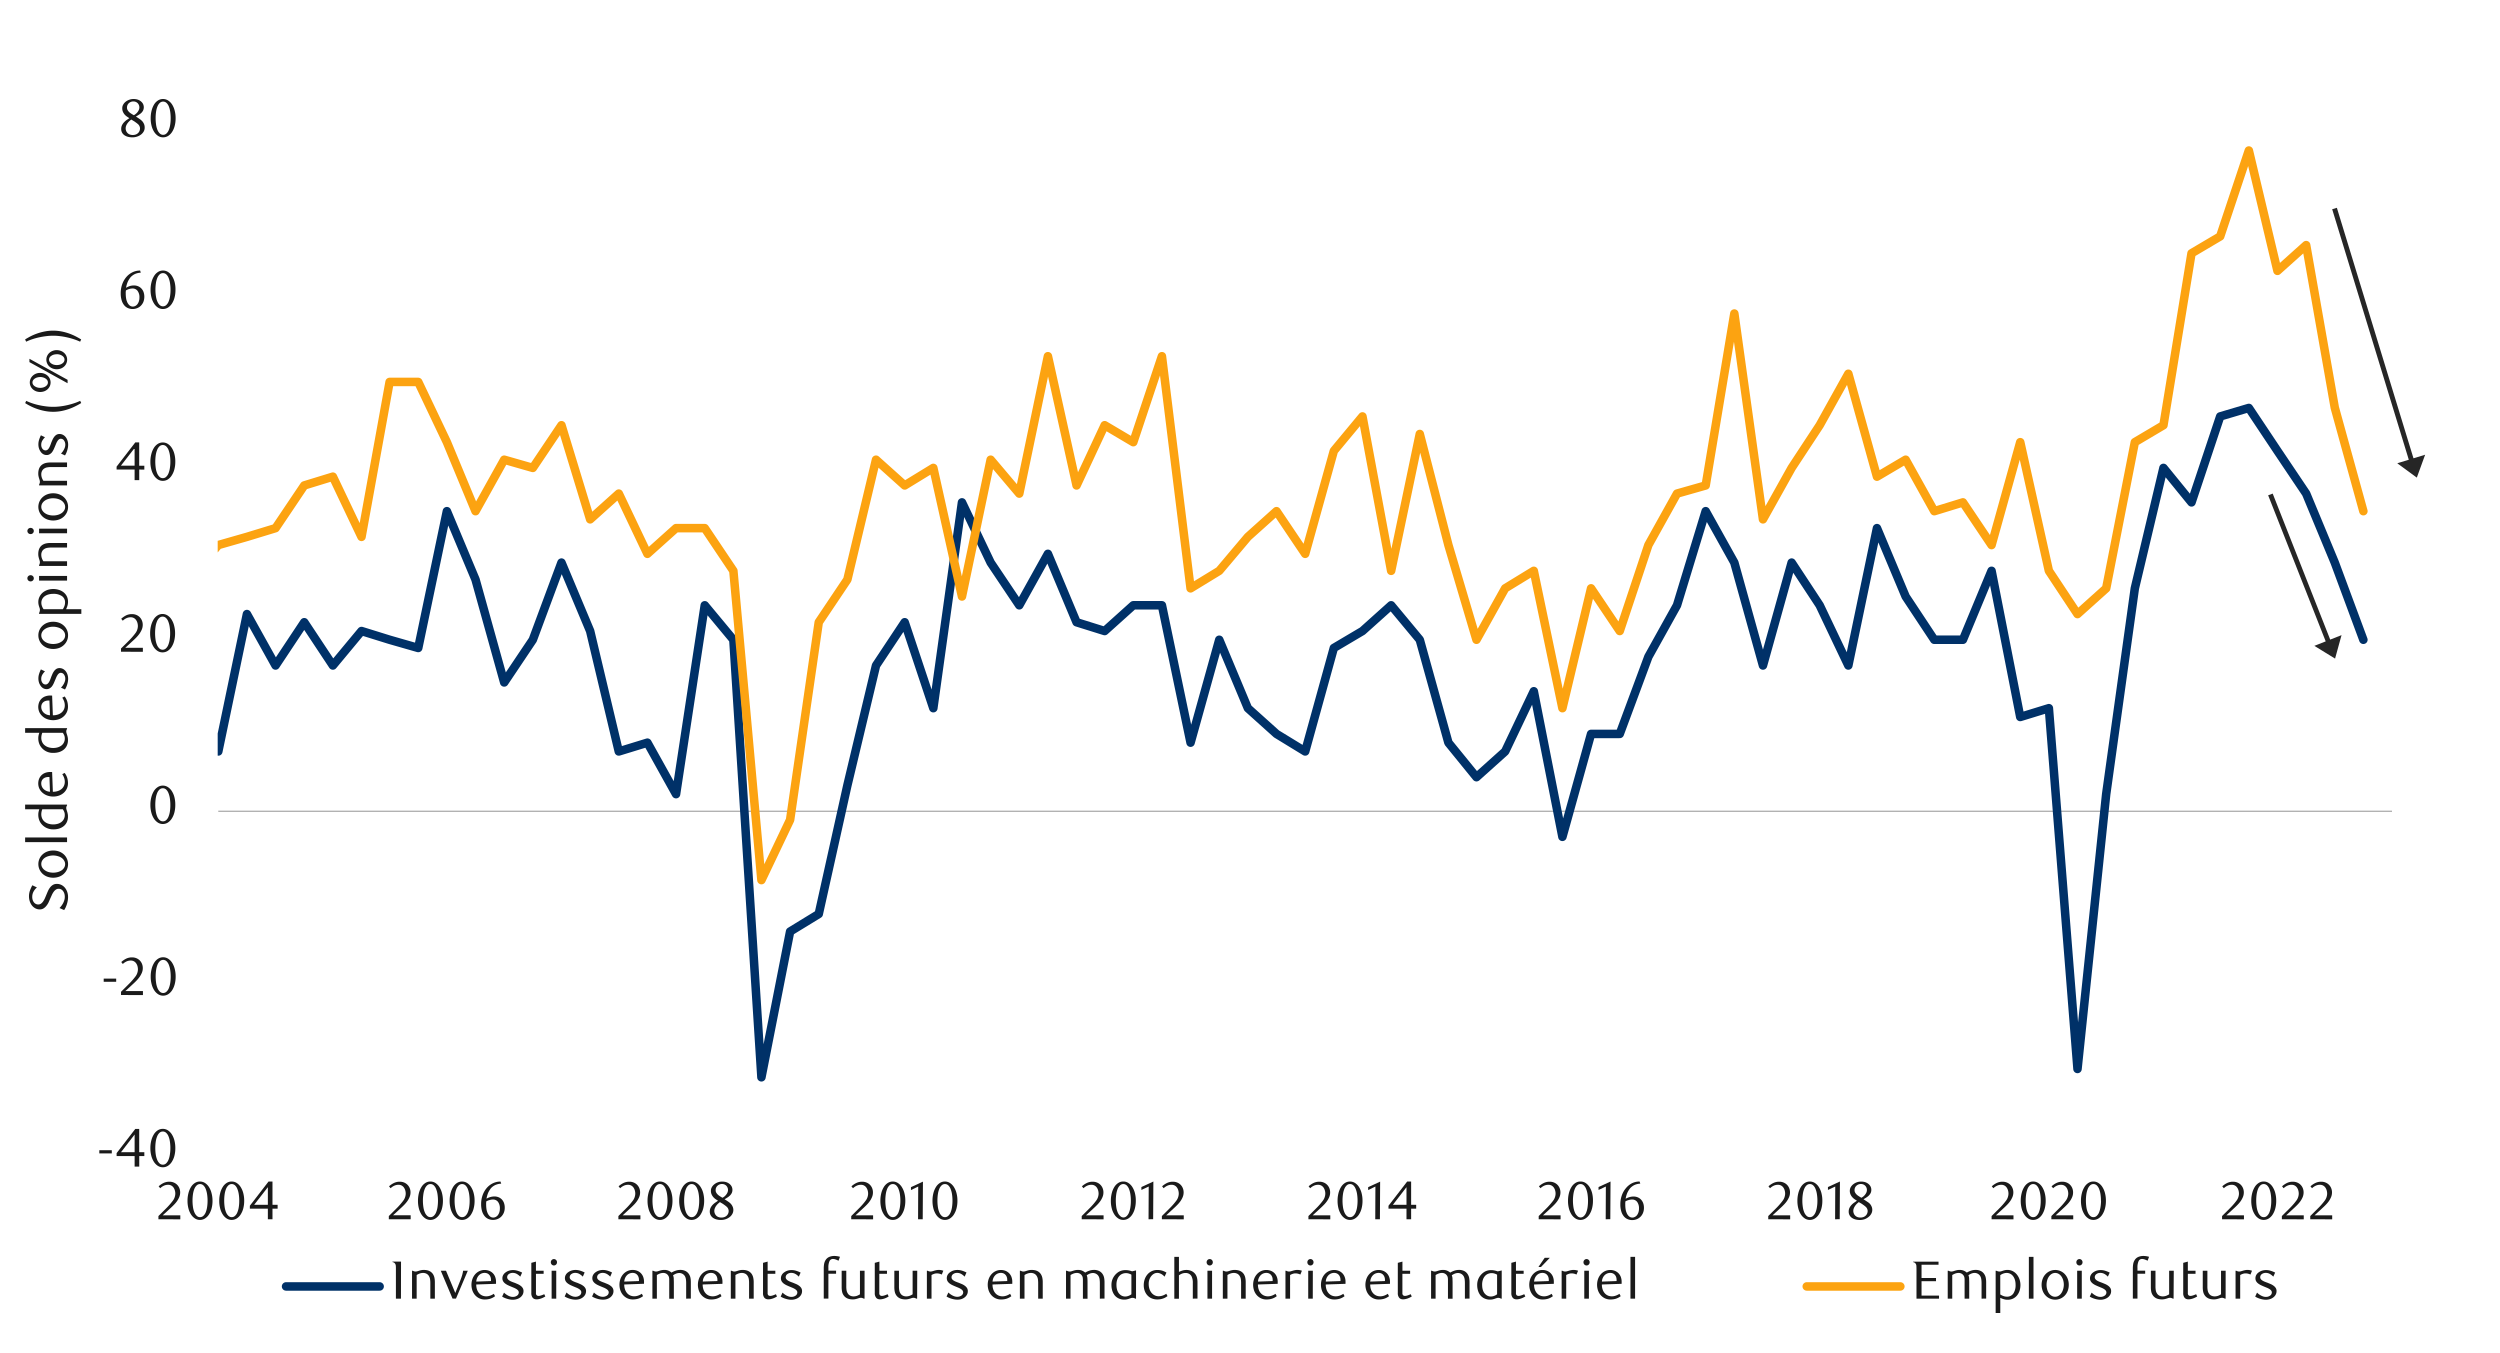 <svg id="Layer_1" data-name="Layer 1" xmlns="http://www.w3.org/2000/svg" xmlns:xlink="http://www.w3.org/1999/xlink" width="1460" height="790" viewBox="0 0 1460 790">
  <defs>
    <style>
      .cls-1, .cls-2, .cls-4, .cls-5 {
        fill: none;
      }

      .cls-2 {
        stroke: #a6a6a6;
        stroke-width: 0.71px;
      }

      .cls-2, .cls-4, .cls-5 {
        stroke-linejoin: round;
      }

      .cls-3 {
        clip-path: url(#clip-path);
      }

      .cls-4 {
        stroke: #003168;
      }

      .cls-4, .cls-5 {
        stroke-linecap: round;
        stroke-width: 4.98px;
      }

      .cls-5 {
        stroke: #fca311;
      }

      .cls-6 {
        clip-path: url(#clip-path-3);
      }

      .cls-7 {
        fill: #1a1a1a;
      }

      .cls-8 {
        fill: #262626;
      }
    </style>
    <clipPath id="clip-path">
      <rect class="cls-1" x="127.13" y="47.55" width="1271.88" height="628.61"/>
    </clipPath>
    <clipPath id="clip-path-3">
      <rect class="cls-1" x="9.38" y="22.59" width="1441.25" height="744.82"/>
    </clipPath>
  </defs>
  <g>
    <line class="cls-2" x1="127.47" y1="473.79" x2="1396.93" y2="473.79"/>
    <g class="cls-3">
      <polyline class="cls-4" points="-240 483.92 -223.19 393.45 -206.46 488.71 -189.73 378.42 -173.34 463.78 -156.61 333.36 -139.88 418.72 -123.15 433.72 -106.42 343.59 -89.68 393.45 -72.95 408.79 -56.22 488.71 -39.49 503.74 -22.76 548.8 -6.03 508.84 10.7 403.69 27.09 358.62 43.82 398.55 60.55 463.78 77.28 488.71 94.01 463.78 110.75 418.72 127.48 438.85 144.21 358.62 160.92 388.65 177.68 363.39 194.4 388.65 211.12 368.52 227.53 373.62 244.25 378.42 260.98 298.53 277.7 338.46 294.45 398.55 311.17 373.62 327.9 328.56 344.65 368.52 361.37 438.85 378.09 433.72 394.81 463.78 411.57 353.49 428.29 373.62 444.67 629.14 461.42 544.01 478.15 533.77 494.87 458.65 511.59 388.65 528.34 363.39 545.06 413.58 561.79 293.39 578.54 328.56 595.26 353.49 611.98 323.43 628.71 363.39 645.12 368.52 661.84 353.49 678.56 353.49 695.29 433.72 712.04 373.62 728.76 413.58 745.48 428.61 762.23 438.85 778.96 378.42 795.68 368.52 812.43 353.49 829.15 373.62 845.87 433.72 862.26 453.88 879.01 438.85 895.73 403.69 912.45 488.71 929.18 428.61 945.93 428.61 962.65 383.55 979.37 353.49 996.12 298.53 1012.85 328.56 1029.57 388.65 1046.32 328.56 1062.7 353.49 1079.43 388.65 1096.15 308.43 1112.9 348.36 1129.62 373.62 1146.35 373.62 1163.07 333.36 1179.82 418.72 1196.54 413.58 1213.26 624.27 1230.01 463.78 1246.74 343.59 1263.46 273.26 1279.84 293.39 1296.59 243.2 1313.32 238.24 1330.04 263.33 1346.79 288.26 1363.51 328.56 1380.21 373.62"/>
    </g>
    <g class="cls-3">
      <polyline class="cls-5" points="-240 523.9 -223.19 398.55 -206.46 383.55 -189.73 298.53 -173.34 358.62 -156.61 283.5 -139.88 308.43 -123.15 293.39 -106.42 298.53 -89.68 338.46 -72.95 318.32 -56.22 388.65 -39.49 418.72 -22.76 468.91 -6.03 343.59 10.7 283.5 27.09 318.32 43.82 363.39 60.55 303.29 77.28 383.55 94.01 308.43 110.75 338.46 127.48 318.32 144.21 313.53 160.92 308.43 177.68 283.5 194.4 278.37 211.12 313.53 227.53 223.06 244.25 223.06 260.98 258.23 277.7 298.53 294.45 268.47 311.17 273.26 327.9 248.33 344.65 303.29 361.37 288.26 378.09 323.43 394.81 308.43 411.57 308.43 428.29 333.36 444.67 513.98 461.42 478.81 478.15 363.39 494.87 338.46 511.59 268.47 528.34 283.5 545.06 273.26 561.79 348.36 578.54 268.47 595.26 288.26 611.98 208.03 628.71 283.5 645.12 248.33 661.84 258.23 678.56 208.03 695.29 343.59 712.04 333.36 728.76 313.53 745.48 298.53 762.23 323.43 778.96 263.33 795.68 243.2 812.43 333.36 829.15 253.44 845.87 318.32 862.26 373.62 879.01 343.59 895.73 333.36 912.45 413.58 929.18 343.59 945.93 368.52 962.65 318.32 979.37 288.26 996.12 283.5 1012.85 183.1 1029.57 303.29 1046.32 273.26 1062.7 248.33 1079.43 218.27 1096.15 278.37 1112.9 268.47 1129.62 298.53 1146.35 293.39 1163.07 318.32 1179.82 258.23 1196.54 333.36 1213.26 358.62 1230.01 343.59 1246.74 258.23 1263.46 248.33 1279.84 147.94 1296.59 138.04 1313.32 87.9 1330.04 158.18 1346.79 143.15 1363.51 238.07 1380.21 298.53"/>
    </g>
    <g class="cls-6">
      <g>
        <path class="cls-7" d="M58,673.59v-1.86h7.29v1.86Z"/>
        <path class="cls-7" d="M81.32,675.13v6.18h-2.7v-6.18H68.1v-1.7L79,659.3h2.29v13.57h3v2.26Zm-2.7-12.57-7.94,10.31h7.94Z"/>
        <path class="cls-7" d="M102.39,670.53a17.54,17.54,0,0,1-.54,4.49,12.07,12.07,0,0,1-1.54,3.54A7.4,7.4,0,0,1,98,680.87a5.45,5.45,0,0,1-2.93.82,5.34,5.34,0,0,1-2.88-.83,7.68,7.68,0,0,1-2.29-2.32A12,12,0,0,1,88.37,675a17,17,0,0,1-.55-4.46,17.47,17.47,0,0,1,.55-4.53,12.81,12.81,0,0,1,1.51-3.59,7.3,7.3,0,0,1,2.28-2.34,5.53,5.53,0,0,1,5.83,0,7.73,7.73,0,0,1,2.32,2.34,12.38,12.38,0,0,1,1.54,3.57A17.84,17.84,0,0,1,102.39,670.53Zm-2.89,0a24.57,24.57,0,0,0-.28-3.86,13.61,13.61,0,0,0-.83-3.11A5.71,5.71,0,0,0,97,661.54a2.75,2.75,0,0,0-1.91-.73,2.79,2.79,0,0,0-1.92.73,5.78,5.78,0,0,0-1.36,2,13.31,13.31,0,0,0-.84,3.08,26.61,26.61,0,0,0,0,7.7,13.07,13.07,0,0,0,.85,3.07,6,6,0,0,0,1.38,2.05,2.75,2.75,0,0,0,1.89.73,2.8,2.8,0,0,0,1.9-.73,5.76,5.76,0,0,0,1.38-2.05,13.15,13.15,0,0,0,.83-3.06A23.8,23.8,0,0,0,99.5,670.57Z"/>
      </g>
    </g>
    <g class="cls-6">
      <g>
        <path class="cls-7" d="M60.56,573.36v-1.85h7.29v1.85Z"/>
        <path class="cls-7" d="M70.67,581.09v-1.88l4.15-4.12A41,41,0,0,0,79,570.4a7.07,7.07,0,0,0,1.55-4.2,7.21,7.21,0,0,0-.29-2.08,5.35,5.35,0,0,0-.84-1.67,3.82,3.82,0,0,0-1.3-1.1,3.78,3.78,0,0,0-1.74-.39,5.87,5.87,0,0,0-2.55.55,7.92,7.92,0,0,0-2.1,1.46l-.91-1.13a12.1,12.1,0,0,1,3-2.05,7.81,7.81,0,0,1,3.33-.68,6.47,6.47,0,0,1,2.42.45,6.11,6.11,0,0,1,2,1.29,6,6,0,0,1,1.33,2,6.34,6.34,0,0,1,.49,2.53,6.91,6.91,0,0,1-.55,2.74,13,13,0,0,1-1.35,2.43,16.53,16.53,0,0,1-1.7,2.05c-.59.62-1.13,1.15-1.61,1.59l-5,4.61h10.3v2.32Z"/>
        <path class="cls-7" d="M102.58,570.3a17.12,17.12,0,0,1-.55,4.5,12.18,12.18,0,0,1-1.53,3.54,7.73,7.73,0,0,1-2.32,2.31,5.56,5.56,0,0,1-2.93.82,5.27,5.27,0,0,1-2.89-.84,7.51,7.51,0,0,1-2.28-2.31,11.81,11.81,0,0,1-1.52-3.52,17,17,0,0,1-.55-4.47,17.44,17.44,0,0,1,.55-4.52,12.51,12.51,0,0,1,1.5-3.59,7.23,7.23,0,0,1,2.29-2.34,5.33,5.33,0,0,1,2.9-.84,5.4,5.4,0,0,1,2.93.84,7.62,7.62,0,0,1,2.32,2.34,12.37,12.37,0,0,1,1.53,3.57A17.31,17.31,0,0,1,102.58,570.3Zm-2.89.05a24.57,24.57,0,0,0-.28-3.86,14,14,0,0,0-.83-3.11,5.75,5.75,0,0,0-1.37-2.06,2.85,2.85,0,0,0-3.83,0,5.62,5.62,0,0,0-1.37,2,13.85,13.85,0,0,0-.83,3.08,26.54,26.54,0,0,0,0,7.69,12.69,12.69,0,0,0,.85,3.08,5.89,5.89,0,0,0,1.38,2,2.68,2.68,0,0,0,1.88.74,2.73,2.73,0,0,0,1.9-.74,5.52,5.52,0,0,0,1.39-2,13.81,13.81,0,0,0,.83-3.06A23.8,23.8,0,0,0,99.69,570.35Z"/>
      </g>
    </g>
    <g class="cls-6">
      <path class="cls-7" d="M102.37,470.05a17.57,17.57,0,0,1-.54,4.5,12.19,12.19,0,0,1-1.54,3.54A7.62,7.62,0,0,1,98,480.4a5.53,5.53,0,0,1-2.93.82,5.26,5.26,0,0,1-2.88-.84,7.53,7.53,0,0,1-2.29-2.31,12.07,12.07,0,0,1-1.52-3.52,17,17,0,0,1-.55-4.47,17.44,17.44,0,0,1,.55-4.52,13.1,13.1,0,0,1,1.5-3.59,7.23,7.23,0,0,1,2.29-2.34,5.48,5.48,0,0,1,5.83,0,7.51,7.51,0,0,1,2.32,2.34,12.38,12.38,0,0,1,1.54,3.57A17.76,17.76,0,0,1,102.37,470.05Zm-2.89.05a24.57,24.57,0,0,0-.28-3.86,13.47,13.47,0,0,0-.83-3.11A5.62,5.62,0,0,0,97,461.07a2.85,2.85,0,0,0-3.83,0,5.6,5.6,0,0,0-1.36,2,13.31,13.31,0,0,0-.84,3.08,26.54,26.54,0,0,0,0,7.69,13.16,13.16,0,0,0,.85,3.08,5.89,5.89,0,0,0,1.38,2,2.72,2.72,0,0,0,1.89.74A2.76,2.76,0,0,0,97,479a5.63,5.63,0,0,0,1.38-2,13.29,13.29,0,0,0,.83-3.06A23.8,23.8,0,0,0,99.48,470.1Z"/>
    </g>
    <g class="cls-6">
      <g>
        <path class="cls-7" d="M70.66,380.62v-1.89l4.15-4.11a41.1,41.1,0,0,0,4.16-4.7,7.11,7.11,0,0,0,1.55-4.19,7,7,0,0,0-.3-2.09,5.38,5.38,0,0,0-.83-1.66,3.81,3.81,0,0,0-1.3-1.1,3.85,3.85,0,0,0-1.75-.39,5.83,5.83,0,0,0-2.54.55,7.7,7.7,0,0,0-2.1,1.46l-.91-1.13a12.44,12.44,0,0,1,3-2.06,7.89,7.89,0,0,1,3.33-.67,6.51,6.51,0,0,1,2.42.45,6,6,0,0,1,2,1.29,6,6,0,0,1,1.33,2,6.29,6.29,0,0,1,.49,2.52,7.11,7.11,0,0,1-.55,2.75,13,13,0,0,1-1.35,2.43,18.32,18.32,0,0,1-1.7,2.05q-.89.93-1.62,1.59l-5,4.6h10.3v2.33Z"/>
        <path class="cls-7" d="M102.25,369.83a17.12,17.12,0,0,1-.55,4.5,11.91,11.91,0,0,1-1.53,3.54,7.62,7.62,0,0,1-2.32,2.31,5.53,5.53,0,0,1-2.93.81,5.23,5.23,0,0,1-2.88-.83,7.53,7.53,0,0,1-2.29-2.31,12.19,12.19,0,0,1-1.52-3.52,17,17,0,0,1-.55-4.47,17.57,17.57,0,0,1,.55-4.53,13.16,13.16,0,0,1,1.5-3.58A7.23,7.23,0,0,1,92,359.41a5.48,5.48,0,0,1,5.83,0,7.51,7.51,0,0,1,2.32,2.34,12,12,0,0,1,1.53,3.57A17.31,17.31,0,0,1,102.25,369.83Zm-2.89.05a24.57,24.57,0,0,0-.28-3.86,14,14,0,0,0-.83-3.11,5.62,5.62,0,0,0-1.37-2.06,2.85,2.85,0,0,0-3.83,0,5.6,5.6,0,0,0-1.36,2,13.31,13.31,0,0,0-.84,3.08,26.54,26.54,0,0,0,0,7.69,12.69,12.69,0,0,0,.85,3.08,5.89,5.89,0,0,0,1.38,2,2.75,2.75,0,0,0,1.89.74,2.81,2.81,0,0,0,1.9-.74,5.63,5.63,0,0,0,1.38-2,13.81,13.81,0,0,0,.83-3.06A23.8,23.8,0,0,0,99.36,369.88Z"/>
      </g>
    </g>
    <g class="cls-6">
      <g>
        <path class="cls-7" d="M81.31,274.21v6.18h-2.7v-6.18H68.09v-1.7L79,258.38h2.29V272h3v2.26Zm-2.7-12.56-8,10.3h8Z"/>
        <path class="cls-7" d="M102.38,269.61a17.1,17.1,0,0,1-.55,4.49,11.69,11.69,0,0,1-1.53,3.54A7.4,7.4,0,0,1,98,280a5.47,5.47,0,0,1-2.93.82,5.29,5.29,0,0,1-2.88-.83,7.76,7.76,0,0,1-2.29-2.31,11.87,11.87,0,0,1-1.52-3.53,17,17,0,0,1-.55-4.46,17.47,17.47,0,0,1,.55-4.53,12.93,12.93,0,0,1,1.5-3.59,7.43,7.43,0,0,1,2.29-2.34,5.4,5.4,0,0,1,2.9-.83,5.48,5.48,0,0,1,2.93.83,7.73,7.73,0,0,1,2.32,2.34,12.1,12.1,0,0,1,1.53,3.57A17.39,17.39,0,0,1,102.38,269.61Zm-2.89,0a24.57,24.57,0,0,0-.28-3.86,14.14,14.14,0,0,0-.83-3.11A5.71,5.71,0,0,0,97,260.62a2.88,2.88,0,0,0-3.83,0,5.88,5.88,0,0,0-1.37,2.05,13.61,13.61,0,0,0-.83,3.07,26.61,26.61,0,0,0,0,7.7,12.82,12.82,0,0,0,.85,3.08,6.09,6.09,0,0,0,1.38,2,2.74,2.74,0,0,0,1.89.73,2.8,2.8,0,0,0,1.9-.73,5.81,5.81,0,0,0,1.38-2,13.76,13.76,0,0,0,.83-3.07A23.8,23.8,0,0,0,99.49,269.65Z"/>
      </g>
    </g>
    <g class="cls-6">
      <g>
        <path class="cls-7" d="M82.21,159.25a9.57,9.57,0,0,0-2.91.57A8,8,0,0,0,77.24,161a6.39,6.39,0,0,0-1.38,1.43c-.36.52-.66,1-.92,1.47a11,11,0,0,0-.81,2,12.18,12.18,0,0,0-.51,2.19A9.92,9.92,0,0,1,76,167a8.93,8.93,0,0,1,2.25-.3,6.31,6.31,0,0,1,2.33.44,5.46,5.46,0,0,1,1.93,1.29,5.9,5.9,0,0,1,1.31,2.08,8.49,8.49,0,0,1-.11,5.87,6.86,6.86,0,0,1-1.54,2.25A6.45,6.45,0,0,1,80,180a7.12,7.12,0,0,1-5.24-.06,5.78,5.78,0,0,1-2.22-1.67,8.15,8.15,0,0,1-1.49-2.88,13.7,13.7,0,0,1-.55-4.14,15.24,15.24,0,0,1,.88-5.28,13.26,13.26,0,0,1,2.41-4.19A11,11,0,0,1,77.38,159a10.19,10.19,0,0,1,4.46-1Zm-8.68,10.36c0,.29-.08.59-.1.91s0,.63,0,.94a17.09,17.09,0,0,0,.19,2.62,8.3,8.3,0,0,0,.53,2,5.44,5.44,0,0,0,1.48,2.24,3,3,0,0,0,1.94.72,3.18,3.18,0,0,0,1.46-.36,3.76,3.76,0,0,0,1.24-1.06A5.77,5.77,0,0,0,81.1,176a6.79,6.79,0,0,0,.33-2.18,6.16,6.16,0,0,0-1.12-4,3.58,3.58,0,0,0-2.89-1.34,6.87,6.87,0,0,0-1.87.27A8.56,8.56,0,0,0,73.53,169.61Z"/>
        <path class="cls-7" d="M102.48,169.28a17.12,17.12,0,0,1-.55,4.5,12.13,12.13,0,0,1-1.54,3.55,7.54,7.54,0,0,1-2.32,2.32,5.56,5.56,0,0,1-2.94.81,5.28,5.28,0,0,1-2.89-.83A7.68,7.68,0,0,1,90,177.31a11.76,11.76,0,0,1-1.52-3.53,17,17,0,0,1-.55-4.47,17.6,17.6,0,0,1,.55-4.54,12.52,12.52,0,0,1,1.51-3.59,7.26,7.26,0,0,1,2.29-2.35,5.35,5.35,0,0,1,2.9-.84,5.41,5.41,0,0,1,2.94.84,7.66,7.66,0,0,1,2.32,2.35,12.38,12.38,0,0,1,1.54,3.57A17.47,17.47,0,0,1,102.48,169.28Zm-2.89,0a24.75,24.75,0,0,0-.29-3.87,13.61,13.61,0,0,0-.83-3.11,5.62,5.62,0,0,0-1.37-2.06,2.86,2.86,0,0,0-3.84,0,5.62,5.62,0,0,0-1.37,2,13.28,13.28,0,0,0-.83,3.09,25.77,25.77,0,0,0,0,7.71,12.82,12.82,0,0,0,.85,3.08,5.9,5.9,0,0,0,1.38,2.05,2.82,2.82,0,0,0,3.79,0,5.65,5.65,0,0,0,1.39-2.05,13.24,13.24,0,0,0,.83-3.07A23.79,23.79,0,0,0,99.59,169.32Z"/>
      </g>
    </g>
    <g class="cls-6">
      <g>
        <path class="cls-7" d="M75.54,69c-.44-.27-.9-.57-1.39-.91A7.2,7.2,0,0,1,72.8,66.9a6.77,6.77,0,0,1-1-1.59,5.08,5.08,0,0,1-.4-2.12,4.17,4.17,0,0,1,.55-2.1,5.77,5.77,0,0,1,1.46-1.7,7.32,7.32,0,0,1,2.1-1.14A7.05,7.05,0,0,1,78,57.82a8,8,0,0,1,2.34.33,5.62,5.62,0,0,1,1.89,1,4.75,4.75,0,0,1,1.28,1.51,4.46,4.46,0,0,1,.1,3.77,5.08,5.08,0,0,1-1,1.42A8.43,8.43,0,0,1,81.13,67c-.56.36-1.15.73-1.76,1.08l.62.38c.55.35,1.09.72,1.63,1.08a8.43,8.43,0,0,1,1.46,1.26,6.22,6.22,0,0,1,1,1.58,4.87,4.87,0,0,1,.41,2A4.58,4.58,0,0,1,84,76.65a6.09,6.09,0,0,1-1.53,1.84,7.74,7.74,0,0,1-2.31,1.25,8.33,8.33,0,0,1-2.86.47,10.49,10.49,0,0,1-2.49-.29A6.31,6.31,0,0,1,72.71,79a4.39,4.39,0,0,1-1.41-1.53,4.32,4.32,0,0,1-.52-2.16,5,5,0,0,1,.5-2.26,7.2,7.2,0,0,1,1.24-1.72A9.88,9.88,0,0,1,74.07,70Q74.88,69.48,75.54,69Zm1.11.82a11.73,11.73,0,0,0-1.22,1.05,8.12,8.12,0,0,0-1.05,1.24,6.1,6.1,0,0,0-.73,1.38,4.35,4.35,0,0,0-.26,1.45,4.28,4.28,0,0,0,.26,1.46,3.64,3.64,0,0,0,.79,1.25,3.5,3.5,0,0,0,1.29.87,4.71,4.71,0,0,0,1.8.31,4.85,4.85,0,0,0,1.82-.31,3.88,3.88,0,0,0,1.34-.87,3.41,3.41,0,0,0,.81-1.25,4.06,4.06,0,0,0,.27-1.46,3.52,3.52,0,0,0-1.35-2.58q-.47-.4-1-.78c-.34-.25-.69-.49-1-.71l-1-.6Zm1.54-2.55a7.23,7.23,0,0,0,1.21-.83,6.65,6.65,0,0,0,1-1.08,5.68,5.68,0,0,0,.72-1.26,3.61,3.61,0,0,0,.27-1.38,3.56,3.56,0,0,0-.76-2.2,3.38,3.38,0,0,0-1.14-.92,3.88,3.88,0,0,0-4.23.64,3.42,3.42,0,0,0-1.1,2.64,2.73,2.73,0,0,0,.32,1.33,4.85,4.85,0,0,0,.8,1.09,6.27,6.27,0,0,0,1.11.91q.63.41,1.26.78Z"/>
        <path class="cls-7" d="M102.56,69.05a17.23,17.23,0,0,1-.55,4.5,11.74,11.74,0,0,1-1.53,3.53,7.54,7.54,0,0,1-2.32,2.32,5.55,5.55,0,0,1-2.93.81,5.2,5.2,0,0,1-2.88-.83,7.76,7.76,0,0,1-2.29-2.31,11.92,11.92,0,0,1-1.52-3.52A17.11,17.11,0,0,1,88,69.08a17.57,17.57,0,0,1,.55-4.53A12.73,12.73,0,0,1,90,61a7.36,7.36,0,0,1,2.29-2.35,5.4,5.4,0,0,1,2.9-.83,5.48,5.48,0,0,1,2.93.83A7.66,7.66,0,0,1,100.48,61,11.88,11.88,0,0,1,102,64.54,17.26,17.26,0,0,1,102.56,69.05Zm-2.89,0a24.7,24.7,0,0,0-.28-3.87,14.14,14.14,0,0,0-.83-3.11,5.66,5.66,0,0,0-1.37-2,2.85,2.85,0,0,0-3.83,0,5.74,5.74,0,0,0-1.37,2,13.7,13.7,0,0,0-.83,3.08,26.54,26.54,0,0,0,0,7.69A12.82,12.82,0,0,0,92,76a5.89,5.89,0,0,0,1.38,2,2.75,2.75,0,0,0,1.89.74,2.81,2.81,0,0,0,1.9-.74,5.63,5.63,0,0,0,1.38-2,13.81,13.81,0,0,0,.83-3.06A23.89,23.89,0,0,0,99.67,69.1Z"/>
      </g>
    </g>
    <g class="cls-6">
      <g>
        <path class="cls-7" d="M92.52,712.05v-1.88l4.15-4.12a41.1,41.1,0,0,0,4.16-4.69,7.14,7.14,0,0,0,1.55-4.19,6.94,6.94,0,0,0-.3-2.09,5.33,5.33,0,0,0-.83-1.67,3.92,3.92,0,0,0-1.3-1.1,3.85,3.85,0,0,0-1.75-.39,5.79,5.79,0,0,0-2.54.55,7.77,7.77,0,0,0-2.1,1.46l-.91-1.13a12.1,12.1,0,0,1,3-2,7.74,7.74,0,0,1,3.33-.68,6.51,6.51,0,0,1,2.42.45,6.11,6.11,0,0,1,2,1.29,6,6,0,0,1,1.33,2,6.52,6.52,0,0,1,.49,2.53,7.09,7.09,0,0,1-.55,2.74,13,13,0,0,1-1.35,2.43,17.46,17.46,0,0,1-1.7,2c-.6.62-1.13,1.15-1.62,1.59l-5,4.61h10.3v2.32Z"/>
        <path class="cls-7" d="M124.11,701.26a17.12,17.12,0,0,1-.55,4.5A11.91,11.91,0,0,1,122,709.3a7.51,7.51,0,0,1-2.32,2.31,5.47,5.47,0,0,1-2.93.82,5.21,5.21,0,0,1-2.88-.84,7.53,7.53,0,0,1-2.29-2.31,11.81,11.81,0,0,1-1.52-3.52,17,17,0,0,1-.55-4.47,17.44,17.44,0,0,1,.55-4.52,12.8,12.8,0,0,1,1.5-3.59,7.33,7.33,0,0,1,2.29-2.34,5.32,5.32,0,0,1,2.9-.83,5.39,5.39,0,0,1,2.93.83,7.62,7.62,0,0,1,2.32,2.34,12.1,12.1,0,0,1,1.53,3.57A17.31,17.31,0,0,1,124.11,701.26Zm-2.89,0a24.57,24.57,0,0,0-.28-3.86,14,14,0,0,0-.83-3.11,5.62,5.62,0,0,0-1.37-2.06,2.85,2.85,0,0,0-3.83,0,5.84,5.84,0,0,0-1.37,2,13.85,13.85,0,0,0-.83,3.08,26.54,26.54,0,0,0,0,7.69,12.69,12.69,0,0,0,.85,3.08,5.89,5.89,0,0,0,1.38,2,2.7,2.7,0,0,0,1.89.74,2.76,2.76,0,0,0,1.9-.74,5.63,5.63,0,0,0,1.38-2,13.81,13.81,0,0,0,.83-3.06A23.8,23.8,0,0,0,121.22,701.31Z"/>
        <path class="cls-7" d="M142.61,701.26a17.12,17.12,0,0,1-.55,4.5,12.19,12.19,0,0,1-1.54,3.54,7.48,7.48,0,0,1-2.31,2.31,5.47,5.47,0,0,1-2.93.82,5.27,5.27,0,0,1-2.89-.84,7.51,7.51,0,0,1-2.28-2.31,11.81,11.81,0,0,1-1.52-3.52,17,17,0,0,1-.55-4.47,17.44,17.44,0,0,1,.55-4.52,12.51,12.51,0,0,1,1.5-3.59,7.33,7.33,0,0,1,2.29-2.34,5.32,5.32,0,0,1,2.9-.83,5.39,5.39,0,0,1,2.93.83,7.59,7.59,0,0,1,2.31,2.34,12.38,12.38,0,0,1,1.54,3.57A17.31,17.31,0,0,1,142.61,701.26Zm-2.89,0a24.57,24.57,0,0,0-.28-3.86,13.45,13.45,0,0,0-.84-3.11,5.61,5.61,0,0,0-1.36-2.06,2.85,2.85,0,0,0-3.83,0,5.7,5.7,0,0,0-1.37,2,13.33,13.33,0,0,0-.83,3.08,26.54,26.54,0,0,0,0,7.69,12.69,12.69,0,0,0,.85,3.08,5.63,5.63,0,0,0,1.38,2,2.68,2.68,0,0,0,1.88.74,2.74,2.74,0,0,0,1.9-.74,5.39,5.39,0,0,0,1.38-2,13.27,13.27,0,0,0,.84-3.06A23.8,23.8,0,0,0,139.72,701.31Z"/>
        <path class="cls-7" d="M159.13,705.86v6.19h-2.7v-6.19H145.91v-1.69L156.83,690h2.3V703.6h3v2.26Zm-2.7-12.56-8,10.3h8Z"/>
      </g>
    </g>
    <g class="cls-6">
      <g>
        <path class="cls-7" d="M227.07,712.05v-1.88l4.15-4.12a40.15,40.15,0,0,0,4.16-4.69,7.09,7.09,0,0,0,1.56-4.19,6.94,6.94,0,0,0-.3-2.09,5.55,5.55,0,0,0-.83-1.67,4,4,0,0,0-1.31-1.1,3.78,3.78,0,0,0-1.74-.39,5.79,5.79,0,0,0-2.54.55,7.82,7.82,0,0,0-2.11,1.46l-.91-1.13a12.14,12.14,0,0,1,3-2,7.73,7.73,0,0,1,3.32-.68,6.47,6.47,0,0,1,2.42.45,6,6,0,0,1,3.31,3.26,6.34,6.34,0,0,1,.49,2.53,6.91,6.91,0,0,1-.55,2.74,12,12,0,0,1-1.35,2.43,17.4,17.4,0,0,1-1.69,2q-.9.93-1.62,1.59l-5,4.61h10.3v2.32Z"/>
        <path class="cls-7" d="M258.67,701.26a17.55,17.55,0,0,1-.55,4.5,12.19,12.19,0,0,1-1.54,3.54,7.51,7.51,0,0,1-2.32,2.31,5.42,5.42,0,0,1-2.93.82,5.26,5.26,0,0,1-2.88-.84,7.53,7.53,0,0,1-2.29-2.31,12.34,12.34,0,0,1-1.52-3.52,17.44,17.44,0,0,1-.54-4.47,17.9,17.9,0,0,1,.54-4.52,12.81,12.81,0,0,1,1.51-3.59,7.23,7.23,0,0,1,2.29-2.34,5.28,5.28,0,0,1,2.89-.83,5.34,5.34,0,0,1,2.93.83,7.62,7.62,0,0,1,2.32,2.34,12.38,12.38,0,0,1,1.54,3.57A17.75,17.75,0,0,1,258.67,701.26Zm-2.89,0a25.84,25.84,0,0,0-.28-3.86,13.45,13.45,0,0,0-.84-3.11,5.61,5.61,0,0,0-1.36-2.06,2.8,2.8,0,0,0-1.92-.74,2.76,2.76,0,0,0-1.91.74,5.7,5.7,0,0,0-1.37,2,13.33,13.33,0,0,0-.83,3.08,25.63,25.63,0,0,0,0,7.69,12.69,12.69,0,0,0,.85,3.08,5.63,5.63,0,0,0,1.38,2,2.68,2.68,0,0,0,1.88.74,2.74,2.74,0,0,0,1.9-.74,5.39,5.39,0,0,0,1.38-2,13.27,13.27,0,0,0,.84-3.06A25,25,0,0,0,255.78,701.31Z"/>
        <path class="cls-7" d="M277.16,701.26a17.12,17.12,0,0,1-.55,4.5,11.91,11.91,0,0,1-1.53,3.54,7.51,7.51,0,0,1-2.32,2.31,5.45,5.45,0,0,1-2.93.82,5.26,5.26,0,0,1-2.88-.84,7.53,7.53,0,0,1-2.29-2.31,12.07,12.07,0,0,1-1.52-3.52,17,17,0,0,1-.55-4.47,17.44,17.44,0,0,1,.55-4.52,13.1,13.1,0,0,1,1.5-3.59,7.33,7.33,0,0,1,2.29-2.34,5.53,5.53,0,0,1,5.83,0,7.62,7.62,0,0,1,2.32,2.34,12.1,12.1,0,0,1,1.53,3.57A17.31,17.31,0,0,1,277.16,701.26Zm-2.89,0a24.57,24.57,0,0,0-.28-3.86,13.47,13.47,0,0,0-.83-3.11,5.62,5.62,0,0,0-1.37-2.06,2.85,2.85,0,0,0-3.83,0,5.69,5.69,0,0,0-1.36,2,13.31,13.31,0,0,0-.84,3.08,26.54,26.54,0,0,0,0,7.69,12.69,12.69,0,0,0,.85,3.08,5.89,5.89,0,0,0,1.38,2,2.72,2.72,0,0,0,1.89.74,2.76,2.76,0,0,0,1.9-.74,5.63,5.63,0,0,0,1.38-2,13.29,13.29,0,0,0,.83-3.06A23.8,23.8,0,0,0,274.27,701.31Z"/>
        <path class="cls-7" d="M292.71,691.26a9.27,9.27,0,0,0-2.91.57,8,8,0,0,0-2.05,1.13,6.46,6.46,0,0,0-1.39,1.43,16.87,16.87,0,0,0-.91,1.46,10.66,10.66,0,0,0-.81,2,12.78,12.78,0,0,0-.51,2.18,9.92,9.92,0,0,1,2.41-1,8.8,8.8,0,0,1,2.24-.3,6.31,6.31,0,0,1,2.33.44A5.69,5.69,0,0,1,293,700.4a6.08,6.08,0,0,1,1.3,2.07,7.86,7.86,0,0,1,.47,2.8,7.56,7.56,0,0,1-.58,3.06,6.86,6.86,0,0,1-1.54,2.25,6.73,6.73,0,0,1-2.18,1.38,7.06,7.06,0,0,1-2.51.47,6.88,6.88,0,0,1-2.72-.54,5.65,5.65,0,0,1-2.21-1.66,8.37,8.37,0,0,1-1.5-2.87,14.05,14.05,0,0,1-.55-4.13,15.47,15.47,0,0,1,.88-5.28,13.32,13.32,0,0,1,2.41-4.18,11,11,0,0,1,3.58-2.74,10.1,10.1,0,0,1,4.44-1ZM284,701.59c0,.3-.07.6-.09.91s0,.63,0,1a18.17,18.17,0,0,0,.19,2.6,8.3,8.3,0,0,0,.53,2,5.41,5.41,0,0,0,1.47,2.23,3,3,0,0,0,1.94.73,3.07,3.07,0,0,0,1.46-.37,3.6,3.6,0,0,0,1.23-1,5.53,5.53,0,0,0,.86-1.66,6.72,6.72,0,0,0,.33-2.17,6.19,6.19,0,0,0-1.11-4,3.58,3.58,0,0,0-2.89-1.34,6.75,6.75,0,0,0-1.86.27A8.5,8.5,0,0,0,284,701.59Z"/>
      </g>
    </g>
    <g class="cls-6">
      <g>
        <path class="cls-7" d="M361.14,712.05v-1.88l4.14-4.12a39.24,39.24,0,0,0,4.16-4.69,7.09,7.09,0,0,0,1.56-4.19,6.94,6.94,0,0,0-.3-2.09,5.55,5.55,0,0,0-.83-1.67,3.86,3.86,0,0,0-1.31-1.1,3.78,3.78,0,0,0-1.74-.39,5.79,5.79,0,0,0-2.54.55,7.82,7.82,0,0,0-2.11,1.46l-.91-1.13a12.14,12.14,0,0,1,3-2,7.74,7.74,0,0,1,3.33-.68,6.45,6.45,0,0,1,2.41.45,5.9,5.9,0,0,1,2,1.29,6,6,0,0,1,1.34,2,6.52,6.52,0,0,1,.48,2.53,6.91,6.91,0,0,1-.55,2.74,12,12,0,0,1-1.35,2.43,16.47,16.47,0,0,1-1.69,2q-.9.93-1.62,1.59l-5,4.61H374v2.32Z"/>
        <path class="cls-7" d="M392.73,701.26a17.12,17.12,0,0,1-.55,4.5,12.18,12.18,0,0,1-1.53,3.54,7.61,7.61,0,0,1-2.32,2.31,5.47,5.47,0,0,1-2.93.82,5.27,5.27,0,0,1-2.89-.84,7.51,7.51,0,0,1-2.28-2.31,11.81,11.81,0,0,1-1.52-3.52,17,17,0,0,1-.55-4.47,17.44,17.44,0,0,1,.55-4.52,12.51,12.51,0,0,1,1.5-3.59,7.33,7.33,0,0,1,2.29-2.34,5.32,5.32,0,0,1,2.9-.83,5.39,5.39,0,0,1,2.93.83,7.73,7.73,0,0,1,2.32,2.34,12.37,12.37,0,0,1,1.53,3.57A17.31,17.31,0,0,1,392.73,701.26Zm-2.89,0a24.57,24.57,0,0,0-.28-3.86,14,14,0,0,0-.83-3.11,5.75,5.75,0,0,0-1.37-2.06,2.85,2.85,0,0,0-3.83,0,5.7,5.7,0,0,0-1.37,2,13.33,13.33,0,0,0-.83,3.08,26.54,26.54,0,0,0,0,7.69,12.69,12.69,0,0,0,.85,3.08,5.63,5.63,0,0,0,1.38,2,2.68,2.68,0,0,0,1.88.74,2.73,2.73,0,0,0,1.9-.74,5.52,5.52,0,0,0,1.39-2,13.81,13.81,0,0,0,.83-3.06A23.8,23.8,0,0,0,389.84,701.31Z"/>
        <path class="cls-7" d="M411.23,701.26a17.55,17.55,0,0,1-.55,4.5,12.19,12.19,0,0,1-1.54,3.54,7.51,7.51,0,0,1-2.32,2.31,5.45,5.45,0,0,1-2.93.82,5.26,5.26,0,0,1-2.88-.84,7.53,7.53,0,0,1-2.29-2.31,12.07,12.07,0,0,1-1.52-3.52,17.43,17.43,0,0,1-.55-4.47,17.88,17.88,0,0,1,.55-4.52,12.81,12.81,0,0,1,1.51-3.59,7.3,7.3,0,0,1,2.28-2.34,5.53,5.53,0,0,1,5.83,0,7.62,7.62,0,0,1,2.32,2.34,12.38,12.38,0,0,1,1.54,3.57A17.75,17.75,0,0,1,411.23,701.26Zm-2.89,0a24.53,24.53,0,0,0-.29-3.86,13,13,0,0,0-.83-3.11,5.73,5.73,0,0,0-1.36-2.06,2.86,2.86,0,0,0-3.84,0,5.69,5.69,0,0,0-1.36,2,12.85,12.85,0,0,0-.83,3.08,25.63,25.63,0,0,0,0,7.69,12.7,12.7,0,0,0,.84,3.08,5.77,5.77,0,0,0,1.39,2,2.68,2.68,0,0,0,1.88.74,2.76,2.76,0,0,0,1.9-.74,5.63,5.63,0,0,0,1.38-2,12.8,12.8,0,0,0,.83-3.06A23.75,23.75,0,0,0,408.34,701.31Z"/>
        <path class="cls-7" d="M419.32,701.22c-.44-.28-.91-.58-1.4-.91a7.25,7.25,0,0,1-1.34-1.2,6.3,6.3,0,0,1-1-1.58,5.14,5.14,0,0,1-.41-2.12,4.18,4.18,0,0,1,.55-2.11,5.77,5.77,0,0,1,1.47-1.69,7.16,7.16,0,0,1,2.09-1.15,7.32,7.32,0,0,1,2.47-.42,8.09,8.09,0,0,1,2.35.33,5.84,5.84,0,0,1,1.88,1,4.87,4.87,0,0,1,1.28,1.51,4.19,4.19,0,0,1,.47,2,4.24,4.24,0,0,1-.36,1.79,5.31,5.31,0,0,1-1,1.43,8,8,0,0,1-1.46,1.19c-.56.37-1.15.73-1.76,1.09l.63.37,1.62,1.09a7.65,7.65,0,0,1,1.46,1.25,6.1,6.1,0,0,1,1,1.59,4.79,4.79,0,0,1,.41,2,4.68,4.68,0,0,1-.56,2.21,5.89,5.89,0,0,1-1.54,1.84,8.06,8.06,0,0,1-2.3,1.26,8.68,8.68,0,0,1-2.87.47,10,10,0,0,1-2.49-.3,6.48,6.48,0,0,1-2.07-.91,4.62,4.62,0,0,1-1.41-1.54,4.41,4.41,0,0,1-.52-2.15,4.8,4.8,0,0,1,.51-2.26,7,7,0,0,1,1.23-1.73,9.81,9.81,0,0,1,1.55-1.3Zm1.11.81a14.88,14.88,0,0,0-1.23,1.05,8.19,8.19,0,0,0-1.05,1.25,6.49,6.49,0,0,0-.72,1.38,4,4,0,0,0,0,2.9,3.92,3.92,0,0,0,.78,1.26,3.79,3.79,0,0,0,1.29.86,4.76,4.76,0,0,0,1.81.32,4.89,4.89,0,0,0,1.82-.32,4,4,0,0,0,1.33-.86,3.56,3.56,0,0,0,.82-1.26,4.06,4.06,0,0,0,.27-1.46,3.52,3.52,0,0,0-1.35-2.57c-.32-.28-.65-.54-1-.79s-.7-.49-1-.71l-1-.59Zm1.54-2.54a7.81,7.81,0,0,0,1.2-.83,6.69,6.69,0,0,0,1-1.09,5.4,5.4,0,0,0,.72-1.25,3.62,3.62,0,0,0-.48-3.58,3.42,3.42,0,0,0-1.15-.93,3.84,3.84,0,0,0-4.22.65,3.35,3.35,0,0,0-1.1,2.63,2.76,2.76,0,0,0,.31,1.34,4.87,4.87,0,0,0,.8,1.08,6.27,6.27,0,0,0,1.12.91c.41.27.83.54,1.25.79Z"/>
      </g>
    </g>
    <g class="cls-6">
      <g>
        <path class="cls-7" d="M497.12,712.05v-1.88l4.14-4.12a39.24,39.24,0,0,0,4.16-4.69,7.09,7.09,0,0,0,1.56-4.19,6.94,6.94,0,0,0-.3-2.09,5.55,5.55,0,0,0-.83-1.67,3.86,3.86,0,0,0-1.31-1.1,3.78,3.78,0,0,0-1.74-.39,5.79,5.79,0,0,0-2.54.55,7.82,7.82,0,0,0-2.11,1.46l-.91-1.13a12.14,12.14,0,0,1,3-2,7.73,7.73,0,0,1,3.32-.68,6.47,6.47,0,0,1,2.42.45,5.9,5.9,0,0,1,2,1.29,6,6,0,0,1,1.34,2,6.52,6.52,0,0,1,.48,2.53,6.91,6.91,0,0,1-.55,2.74,12,12,0,0,1-1.35,2.43,17.4,17.4,0,0,1-1.69,2q-.9.93-1.62,1.59l-5,4.61h10.3v2.32Z"/>
        <path class="cls-7" d="M528.71,701.26a17.55,17.55,0,0,1-.55,4.5,12.19,12.19,0,0,1-1.54,3.54,7.51,7.51,0,0,1-2.32,2.31,5.41,5.41,0,0,1-2.92.82,5.27,5.27,0,0,1-2.89-.84,7.51,7.51,0,0,1-2.28-2.31,12.08,12.08,0,0,1-1.53-3.52,17.44,17.44,0,0,1-.54-4.47,17.9,17.9,0,0,1,.54-4.52,12.81,12.81,0,0,1,1.51-3.59,7.33,7.33,0,0,1,2.29-2.34,5.52,5.52,0,0,1,5.82,0,7.62,7.62,0,0,1,2.32,2.34,12.38,12.38,0,0,1,1.54,3.57A17.75,17.75,0,0,1,528.71,701.26Zm-2.89,0a25.84,25.84,0,0,0-.28-3.86,13.45,13.45,0,0,0-.84-3.11,5.61,5.61,0,0,0-1.36-2.06,2.8,2.8,0,0,0-1.92-.74,2.76,2.76,0,0,0-1.91.74,5.7,5.7,0,0,0-1.37,2,13.33,13.33,0,0,0-.83,3.08,26.54,26.54,0,0,0,0,7.69,12.69,12.69,0,0,0,.85,3.08,5.63,5.63,0,0,0,1.38,2,2.68,2.68,0,0,0,1.88.74,2.74,2.74,0,0,0,1.9-.74,5.39,5.39,0,0,0,1.38-2,13.27,13.27,0,0,0,.84-3.06A25,25,0,0,0,525.82,701.31Z"/>
        <path class="cls-7" d="M536.15,712.05l.09-19.12L532,695v-1.7l7-3.23-.13,22Z"/>
        <path class="cls-7" d="M559.14,701.26a17.55,17.55,0,0,1-.55,4.5,12.19,12.19,0,0,1-1.54,3.54,7.51,7.51,0,0,1-2.32,2.31,5.42,5.42,0,0,1-2.93.82,5.26,5.26,0,0,1-2.88-.84,7.53,7.53,0,0,1-2.29-2.31,12.34,12.34,0,0,1-1.52-3.52,17.44,17.44,0,0,1-.54-4.47,17.9,17.9,0,0,1,.54-4.52,12.81,12.81,0,0,1,1.51-3.59,7.33,7.33,0,0,1,2.29-2.34,5.28,5.28,0,0,1,2.89-.83,5.34,5.34,0,0,1,2.93.83,7.62,7.62,0,0,1,2.32,2.34,12.38,12.38,0,0,1,1.54,3.57A17.75,17.75,0,0,1,559.14,701.26Zm-2.89,0a25.84,25.84,0,0,0-.28-3.86,13.45,13.45,0,0,0-.84-3.11,5.61,5.61,0,0,0-1.36-2.06,2.8,2.8,0,0,0-1.92-.74,2.76,2.76,0,0,0-1.91.74,5.7,5.7,0,0,0-1.37,2,13.33,13.33,0,0,0-.83,3.08,26.54,26.54,0,0,0,0,7.69,12.69,12.69,0,0,0,.85,3.08,5.63,5.63,0,0,0,1.38,2,2.68,2.68,0,0,0,1.88.74,2.74,2.74,0,0,0,1.9-.74,5.39,5.39,0,0,0,1.38-2,13.27,13.27,0,0,0,.84-3.06A25,25,0,0,0,556.25,701.31Z"/>
      </g>
    </g>
    <g class="cls-6">
      <g>
        <path class="cls-7" d="M631.72,712.05v-1.88l4.14-4.12a39.24,39.24,0,0,0,4.16-4.69,7.09,7.09,0,0,0,1.56-4.19,6.94,6.94,0,0,0-.3-2.09,5.55,5.55,0,0,0-.83-1.67,3.86,3.86,0,0,0-1.31-1.1,3.78,3.78,0,0,0-1.74-.39,5.79,5.79,0,0,0-2.54.55,7.82,7.82,0,0,0-2.11,1.46l-.91-1.13a12.14,12.14,0,0,1,3-2,7.74,7.74,0,0,1,3.33-.68,6.45,6.45,0,0,1,2.41.45,5.9,5.9,0,0,1,2,1.29,6,6,0,0,1,1.34,2,6.52,6.52,0,0,1,.48,2.53,6.91,6.91,0,0,1-.55,2.74,12,12,0,0,1-1.35,2.43,16.47,16.47,0,0,1-1.69,2q-.9.93-1.62,1.59l-5,4.61h10.3v2.32Z"/>
        <path class="cls-7" d="M663.31,701.26a17.12,17.12,0,0,1-.55,4.5,12.18,12.18,0,0,1-1.53,3.54,7.61,7.61,0,0,1-2.32,2.31,5.47,5.47,0,0,1-2.93.82,5.27,5.27,0,0,1-2.89-.84,7.51,7.51,0,0,1-2.28-2.31,11.81,11.81,0,0,1-1.52-3.52,17,17,0,0,1-.55-4.47,17.44,17.44,0,0,1,.55-4.52,12.51,12.51,0,0,1,1.5-3.59,7.33,7.33,0,0,1,2.29-2.34A5.32,5.32,0,0,1,656,690a5.39,5.39,0,0,1,2.93.83,7.73,7.73,0,0,1,2.32,2.34,12.37,12.37,0,0,1,1.53,3.57A17.31,17.31,0,0,1,663.31,701.26Zm-2.89,0a24.57,24.57,0,0,0-.28-3.86,14,14,0,0,0-.83-3.11,5.75,5.75,0,0,0-1.37-2.06,2.85,2.85,0,0,0-3.83,0,5.7,5.7,0,0,0-1.37,2,13.85,13.85,0,0,0-.83,3.08,26.54,26.54,0,0,0,0,7.69,12.69,12.69,0,0,0,.85,3.08,5.63,5.63,0,0,0,1.38,2A2.68,2.68,0,0,0,656,711a2.73,2.73,0,0,0,1.9-.74,5.52,5.52,0,0,0,1.39-2,13.81,13.81,0,0,0,.83-3.06A23.8,23.8,0,0,0,660.42,701.31Z"/>
        <path class="cls-7" d="M670.75,712.05l.1-19.12-4.28,2v-1.7l7-3.23-.13,22Z"/>
        <path class="cls-7" d="M678.54,712.05v-1.88l4.14-4.12a40.33,40.33,0,0,0,4.17-4.69,7.14,7.14,0,0,0,1.55-4.19,6.94,6.94,0,0,0-.3-2.09,5.33,5.33,0,0,0-.83-1.67,3.92,3.92,0,0,0-1.3-1.1,3.85,3.85,0,0,0-1.75-.39,5.79,5.79,0,0,0-2.54.55,7.77,7.77,0,0,0-2.1,1.46l-.91-1.13a12.1,12.1,0,0,1,3-2,7.74,7.74,0,0,1,3.33-.68,6.51,6.51,0,0,1,2.42.45,6.11,6.11,0,0,1,2,1.29,6,6,0,0,1,1.33,2,6.52,6.52,0,0,1,.49,2.53,7.09,7.09,0,0,1-.55,2.74,13,13,0,0,1-1.35,2.43,17.46,17.46,0,0,1-1.7,2c-.6.62-1.13,1.15-1.62,1.59l-5,4.61h10.3v2.32Z"/>
      </g>
    </g>
    <g class="cls-6">
      <g>
        <path class="cls-7" d="M764.12,712.05v-1.88l4.14-4.12a39.24,39.24,0,0,0,4.16-4.69,7.09,7.09,0,0,0,1.56-4.19,6.94,6.94,0,0,0-.3-2.09,5.55,5.55,0,0,0-.83-1.67,3.86,3.86,0,0,0-1.31-1.1,3.78,3.78,0,0,0-1.74-.39,5.79,5.79,0,0,0-2.54.55,7.82,7.82,0,0,0-2.11,1.46l-.91-1.13a12.14,12.14,0,0,1,3-2,7.73,7.73,0,0,1,3.32-.68,6.47,6.47,0,0,1,2.42.45,5.9,5.9,0,0,1,2,1.29,6,6,0,0,1,1.34,2,6.52,6.52,0,0,1,.48,2.53,6.91,6.91,0,0,1-.55,2.74,12,12,0,0,1-1.35,2.43,17.4,17.4,0,0,1-1.69,2q-.9.93-1.62,1.59l-5,4.61h10.3v2.32Z"/>
        <path class="cls-7" d="M795.71,701.26a17.55,17.55,0,0,1-.55,4.5,12.19,12.19,0,0,1-1.54,3.54,7.51,7.51,0,0,1-2.32,2.31,5.41,5.41,0,0,1-2.92.82,5.27,5.27,0,0,1-2.89-.84,7.51,7.51,0,0,1-2.28-2.31,12.08,12.08,0,0,1-1.53-3.52,17.44,17.44,0,0,1-.54-4.47,17.9,17.9,0,0,1,.54-4.52,12.81,12.81,0,0,1,1.51-3.59,7.33,7.33,0,0,1,2.29-2.34,5.52,5.52,0,0,1,5.82,0,7.62,7.62,0,0,1,2.32,2.34,12.38,12.38,0,0,1,1.54,3.57A17.75,17.75,0,0,1,795.71,701.26Zm-2.89,0a25.84,25.84,0,0,0-.28-3.86,13.45,13.45,0,0,0-.84-3.11,5.61,5.61,0,0,0-1.36-2.06,2.8,2.8,0,0,0-1.92-.74,2.76,2.76,0,0,0-1.91.74,5.7,5.7,0,0,0-1.37,2,13.33,13.33,0,0,0-.83,3.08,26.54,26.54,0,0,0,0,7.69,12.69,12.69,0,0,0,.85,3.08,5.63,5.63,0,0,0,1.38,2,2.68,2.68,0,0,0,1.88.74,2.74,2.74,0,0,0,1.9-.74,5.39,5.39,0,0,0,1.38-2,13.27,13.27,0,0,0,.84-3.06A25,25,0,0,0,792.82,701.31Z"/>
        <path class="cls-7" d="M803.15,712.05l.09-19.12L799,695v-1.7l7-3.23-.13,22Z"/>
        <path class="cls-7" d="M824.1,705.86v6.19h-2.71v-6.19H810.88v-1.69L821.8,690h2.3V703.6h2.95v2.26Zm-2.71-12.56-7.94,10.3h7.94Z"/>
      </g>
    </g>
    <g class="cls-6">
      <g>
        <path class="cls-7" d="M898.6,712.05v-1.88l4.15-4.12a41.1,41.1,0,0,0,4.16-4.69,7.14,7.14,0,0,0,1.55-4.19,6.94,6.94,0,0,0-.3-2.09,5.33,5.33,0,0,0-.83-1.67,3.92,3.92,0,0,0-1.3-1.1,3.85,3.85,0,0,0-1.75-.39,5.79,5.79,0,0,0-2.54.55,7.77,7.77,0,0,0-2.1,1.46l-.91-1.13a12.1,12.1,0,0,1,3-2,7.74,7.74,0,0,1,3.33-.68,6.51,6.51,0,0,1,2.42.45,6.11,6.11,0,0,1,2,1.29,6,6,0,0,1,1.33,2,6.52,6.52,0,0,1,.49,2.53,7.09,7.09,0,0,1-.55,2.74,13,13,0,0,1-1.35,2.43,17.46,17.46,0,0,1-1.7,2c-.6.62-1.13,1.15-1.62,1.59l-5,4.61h10.3v2.32Z"/>
        <path class="cls-7" d="M930.29,701.26a17.55,17.55,0,0,1-.55,4.5,12.19,12.19,0,0,1-1.54,3.54,7.51,7.51,0,0,1-2.32,2.31,5.42,5.42,0,0,1-2.93.82,5.26,5.26,0,0,1-2.88-.84,7.53,7.53,0,0,1-2.29-2.31,12.34,12.34,0,0,1-1.52-3.52,17.44,17.44,0,0,1-.54-4.47,17.9,17.9,0,0,1,.54-4.52,12.81,12.81,0,0,1,1.51-3.59,7.33,7.33,0,0,1,2.29-2.34A5.28,5.28,0,0,1,923,690a5.34,5.34,0,0,1,2.93.83,7.62,7.62,0,0,1,2.32,2.34,12.38,12.38,0,0,1,1.54,3.57A17.75,17.75,0,0,1,930.29,701.26Zm-2.89,0a25.84,25.84,0,0,0-.28-3.86,13.45,13.45,0,0,0-.84-3.11,5.61,5.61,0,0,0-1.36-2.06,2.8,2.8,0,0,0-1.92-.74,2.76,2.76,0,0,0-1.91.74,5.7,5.7,0,0,0-1.37,2,13.33,13.33,0,0,0-.83,3.08,25.63,25.63,0,0,0,0,7.69,12.69,12.69,0,0,0,.85,3.08,5.63,5.63,0,0,0,1.38,2A2.68,2.68,0,0,0,923,711a2.74,2.74,0,0,0,1.9-.74,5.39,5.39,0,0,0,1.38-2,13.27,13.27,0,0,0,.84-3.06A25,25,0,0,0,927.4,701.31Z"/>
        <path class="cls-7" d="M937.73,712.05l.09-19.12-4.27,2v-1.7l7-3.23-.13,22Z"/>
        <path class="cls-7" d="M957.92,691.26a9.15,9.15,0,0,0-2.9.57A7.88,7.88,0,0,0,953,693a6.19,6.19,0,0,0-1.38,1.43,14.73,14.73,0,0,0-.91,1.46,10,10,0,0,0-.82,2,11.82,11.82,0,0,0-.5,2.18,9.86,9.86,0,0,1,2.4-1,8.82,8.82,0,0,1,2.25-.3,6.25,6.25,0,0,1,2.32.44,5.6,5.6,0,0,1,1.93,1.29,6.08,6.08,0,0,1,1.3,2.07,7.65,7.65,0,0,1,.47,2.8,7.56,7.56,0,0,1-.58,3.06,6.5,6.5,0,0,1-3.72,3.63,7,7,0,0,1-2.51.47,6.91,6.91,0,0,1-2.72-.54,5.79,5.79,0,0,1-2.21-1.66,8.19,8.19,0,0,1-1.49-2.87,13.73,13.73,0,0,1-.55-4.13,15.24,15.24,0,0,1,.88-5.28,13.1,13.1,0,0,1,2.4-4.18A11.08,11.08,0,0,1,953.1,691a10.1,10.1,0,0,1,4.44-1Zm-8.67,10.33c0,.3-.07.6-.09.91s0,.63,0,1a16.83,16.83,0,0,0,.19,2.6,7.88,7.88,0,0,0,.53,2,5.23,5.23,0,0,0,1.47,2.23,2.93,2.93,0,0,0,1.94.73,3,3,0,0,0,1.45-.37,3.72,3.72,0,0,0,1.24-1,5.77,5.77,0,0,0,.86-1.66,6.72,6.72,0,0,0,.33-2.17,6.25,6.25,0,0,0-1.11-4,3.6,3.6,0,0,0-2.9-1.34,6.86,6.86,0,0,0-1.86.27A8.5,8.5,0,0,0,949.25,701.59Z"/>
      </g>
    </g>
    <g class="cls-6">
      <g>
        <path class="cls-7" d="M1032.66,712.05v-1.88l4.15-4.12a40.15,40.15,0,0,0,4.16-4.69,7.14,7.14,0,0,0,1.55-4.19,6.94,6.94,0,0,0-.3-2.09,5.12,5.12,0,0,0-.83-1.67,3.82,3.82,0,0,0-1.3-1.1,3.78,3.78,0,0,0-1.74-.39,5.84,5.84,0,0,0-2.55.55,7.92,7.92,0,0,0-2.1,1.46l-.91-1.13a12.1,12.1,0,0,1,3-2,7.81,7.81,0,0,1,3.33-.68,6.47,6.47,0,0,1,2.42.45,6.11,6.11,0,0,1,2,1.29,6,6,0,0,1,1.33,2,6.34,6.34,0,0,1,.49,2.53,6.91,6.91,0,0,1-.55,2.74,13,13,0,0,1-1.35,2.43,16.53,16.53,0,0,1-1.7,2c-.59.62-1.13,1.15-1.61,1.59l-5,4.61h10.31v2.32Z"/>
        <path class="cls-7" d="M1064.25,701.26a17.57,17.57,0,0,1-.54,4.5,12.19,12.19,0,0,1-1.54,3.54,7.51,7.51,0,0,1-2.32,2.31,5.45,5.45,0,0,1-2.93.82,5.26,5.26,0,0,1-2.88-.84,7.53,7.53,0,0,1-2.29-2.31,12.07,12.07,0,0,1-1.52-3.52,17.43,17.43,0,0,1-.55-4.47,17.88,17.88,0,0,1,.55-4.52,12.81,12.81,0,0,1,1.51-3.59,7.3,7.3,0,0,1,2.28-2.34,5.53,5.53,0,0,1,5.83,0,7.62,7.62,0,0,1,2.32,2.34,12.38,12.38,0,0,1,1.54,3.57A17.76,17.76,0,0,1,1064.25,701.26Zm-2.88,0a24.53,24.53,0,0,0-.29-3.86,13.47,13.47,0,0,0-.83-3.11,5.62,5.62,0,0,0-1.37-2.06,2.76,2.76,0,0,0-1.91-.74,2.8,2.8,0,0,0-1.92.74,5.69,5.69,0,0,0-1.36,2,12.85,12.85,0,0,0-.83,3.08,25.63,25.63,0,0,0,0,7.69,12.7,12.7,0,0,0,.84,3.08,5.89,5.89,0,0,0,1.38,2,2.72,2.72,0,0,0,1.89.74,2.76,2.76,0,0,0,1.9-.74,5.63,5.63,0,0,0,1.38-2,13.29,13.29,0,0,0,.83-3.06A23.75,23.75,0,0,0,1061.37,701.31Z"/>
        <path class="cls-7" d="M1071.7,712.05l.09-19.12-4.27,2v-1.7l7-3.23-.12,22Z"/>
        <path class="cls-7" d="M1084.44,701.22c-.44-.28-.91-.58-1.4-.91a7.25,7.25,0,0,1-1.34-1.2,6.3,6.3,0,0,1-1-1.58,5.14,5.14,0,0,1-.41-2.12,4.18,4.18,0,0,1,.55-2.11,5.77,5.77,0,0,1,1.47-1.69,7.16,7.16,0,0,1,2.09-1.15,7.32,7.32,0,0,1,2.47-.42,8.09,8.09,0,0,1,2.35.33,5.84,5.84,0,0,1,1.88,1,4.87,4.87,0,0,1,1.28,1.51,4.19,4.19,0,0,1,.47,2,4.24,4.24,0,0,1-.36,1.79,5.55,5.55,0,0,1-1,1.43,8,8,0,0,1-1.46,1.19c-.56.37-1.15.73-1.76,1.09l.62.37,1.63,1.09A7.65,7.65,0,0,1,1092,703a6.1,6.1,0,0,1,1,1.59,4.79,4.79,0,0,1,.41,2,4.58,4.58,0,0,1-.57,2.21,5.73,5.73,0,0,1-1.53,1.84A8.06,8.06,0,0,1,1089,712a8.68,8.68,0,0,1-2.87.47,10,10,0,0,1-2.49-.3,6.39,6.39,0,0,1-2.07-.91,4.31,4.31,0,0,1-1.93-3.69,4.92,4.92,0,0,1,.5-2.26,7.25,7.25,0,0,1,1.24-1.73,9.81,9.81,0,0,1,1.55-1.3Zm1.11.81a14.88,14.88,0,0,0-1.23,1.05,8.19,8.19,0,0,0-1,1.25,6.06,6.06,0,0,0-.72,1.38,4,4,0,0,0,0,2.9,3.75,3.75,0,0,0,.78,1.26,3.79,3.79,0,0,0,1.29.86,4.71,4.71,0,0,0,1.8.32,4.9,4.9,0,0,0,1.83-.32,4.07,4.07,0,0,0,1.33-.86,3.56,3.56,0,0,0,.82-1.26,4.06,4.06,0,0,0,.27-1.46,3.5,3.5,0,0,0-1.36-2.57,12.53,12.53,0,0,0-1-.79c-.35-.25-.7-.49-1-.71l-1-.59C1086,702.31,1085.75,702.16,1085.55,702Zm1.53-2.54a7.43,7.43,0,0,0,1.21-.83,6.69,6.69,0,0,0,1-1.09,5.4,5.4,0,0,0,.72-1.25,3.62,3.62,0,0,0-.48-3.58,3.42,3.42,0,0,0-1.15-.93,3.84,3.84,0,0,0-4.22.65,3.35,3.35,0,0,0-1.1,2.63,2.76,2.76,0,0,0,.31,1.34,4.87,4.87,0,0,0,.8,1.08,6.27,6.27,0,0,0,1.12.91c.41.27.83.54,1.25.79Z"/>
      </g>
    </g>
    <g class="cls-6">
      <g>
        <path class="cls-7" d="M1163.09,712.05v-1.88l4.14-4.12a39.24,39.24,0,0,0,4.16-4.69,7.09,7.09,0,0,0,1.56-4.19,6.94,6.94,0,0,0-.3-2.09,5.55,5.55,0,0,0-.83-1.67,3.92,3.92,0,0,0-1.3-1.1,3.85,3.85,0,0,0-1.75-.39,5.79,5.79,0,0,0-2.54.55,7.82,7.82,0,0,0-2.11,1.46l-.91-1.13a12.14,12.14,0,0,1,3-2,7.74,7.74,0,0,1,3.33-.68,6.51,6.51,0,0,1,2.42.45,6,6,0,0,1,2,1.29,6,6,0,0,1,1.34,2,6.52,6.52,0,0,1,.49,2.53,7.09,7.09,0,0,1-.55,2.74,13,13,0,0,1-1.35,2.43,17.46,17.46,0,0,1-1.7,2q-.9.93-1.62,1.59l-5,4.61h10.3v2.32Z"/>
        <path class="cls-7" d="M1194.68,701.26a17.12,17.12,0,0,1-.55,4.5,12.18,12.18,0,0,1-1.53,3.54,7.51,7.51,0,0,1-2.32,2.31,5.47,5.47,0,0,1-2.93.82,5.27,5.27,0,0,1-2.89-.84,7.62,7.62,0,0,1-2.28-2.31,11.81,11.81,0,0,1-1.52-3.52,17,17,0,0,1-.55-4.47,17.44,17.44,0,0,1,.55-4.52,12.51,12.51,0,0,1,1.5-3.59,7.33,7.33,0,0,1,2.29-2.34,5.32,5.32,0,0,1,2.9-.83,5.39,5.39,0,0,1,2.93.83,7.62,7.62,0,0,1,2.32,2.34,12.37,12.37,0,0,1,1.53,3.57A17.31,17.31,0,0,1,1194.68,701.26Zm-2.89,0a24.57,24.57,0,0,0-.28-3.86,14,14,0,0,0-.83-3.11,5.75,5.75,0,0,0-1.37-2.06,2.85,2.85,0,0,0-3.83,0,5.7,5.7,0,0,0-1.37,2,13.85,13.85,0,0,0-.83,3.08,26.54,26.54,0,0,0,0,7.69,12.69,12.69,0,0,0,.85,3.08,5.89,5.89,0,0,0,1.38,2,2.68,2.68,0,0,0,1.88.74,2.73,2.73,0,0,0,1.9-.74,5.52,5.52,0,0,0,1.39-2,13.81,13.81,0,0,0,.83-3.06A23.8,23.8,0,0,0,1191.79,701.31Z"/>
        <path class="cls-7" d="M1198,712.05v-1.88l4.14-4.12a39.24,39.24,0,0,0,4.16-4.69,7.09,7.09,0,0,0,1.56-4.19,6.94,6.94,0,0,0-.3-2.09,5.55,5.55,0,0,0-.83-1.67,3.86,3.86,0,0,0-1.31-1.1,3.78,3.78,0,0,0-1.74-.39,5.79,5.79,0,0,0-2.54.55,7.82,7.82,0,0,0-2.11,1.46l-.91-1.13a12.14,12.14,0,0,1,3-2,7.74,7.74,0,0,1,3.33-.68,6.45,6.45,0,0,1,2.41.45,5.9,5.9,0,0,1,2,1.29,6,6,0,0,1,1.34,2,6.52,6.52,0,0,1,.48,2.53,6.91,6.91,0,0,1-.55,2.74,12,12,0,0,1-1.35,2.43,16.47,16.47,0,0,1-1.69,2q-.9.93-1.62,1.59l-5,4.61h10.3v2.32Z"/>
        <path class="cls-7" d="M1229.85,701.26a17.12,17.12,0,0,1-.55,4.5,11.91,11.91,0,0,1-1.53,3.54,7.51,7.51,0,0,1-2.32,2.31,5.47,5.47,0,0,1-2.93.82,5.21,5.21,0,0,1-2.88-.84,7.53,7.53,0,0,1-2.29-2.31,11.81,11.81,0,0,1-1.52-3.52,17,17,0,0,1-.55-4.47,17.44,17.44,0,0,1,.55-4.52,12.8,12.8,0,0,1,1.5-3.59,7.33,7.33,0,0,1,2.29-2.34,5.32,5.32,0,0,1,2.9-.83,5.39,5.39,0,0,1,2.93.83,7.62,7.62,0,0,1,2.32,2.34,12.1,12.1,0,0,1,1.53,3.57A17.31,17.31,0,0,1,1229.85,701.26Zm-2.89,0a24.57,24.57,0,0,0-.28-3.86,14,14,0,0,0-.83-3.11,5.62,5.62,0,0,0-1.37-2.06,2.85,2.85,0,0,0-3.83,0,5.69,5.69,0,0,0-1.36,2,13.31,13.31,0,0,0-.84,3.08,26.54,26.54,0,0,0,0,7.69,12.69,12.69,0,0,0,.85,3.08,5.89,5.89,0,0,0,1.38,2,2.7,2.7,0,0,0,1.89.74,2.76,2.76,0,0,0,1.9-.74,5.63,5.63,0,0,0,1.38-2,13.81,13.81,0,0,0,.83-3.06A23.8,23.8,0,0,0,1227,701.31Z"/>
      </g>
    </g>
    <g class="cls-6">
      <g>
        <path class="cls-7" d="M1297.69,712.05v-1.88l4.14-4.12a39.24,39.24,0,0,0,4.16-4.69,7.09,7.09,0,0,0,1.56-4.19,6.94,6.94,0,0,0-.3-2.09,5.55,5.55,0,0,0-.83-1.67,3.92,3.92,0,0,0-1.3-1.1,3.85,3.85,0,0,0-1.75-.39,5.79,5.79,0,0,0-2.54.55,7.82,7.82,0,0,0-2.11,1.46l-.91-1.13a12.14,12.14,0,0,1,3-2,7.74,7.74,0,0,1,3.33-.68,6.51,6.51,0,0,1,2.42.45,6,6,0,0,1,2,1.29,6,6,0,0,1,1.34,2,6.52,6.52,0,0,1,.49,2.53,7.09,7.09,0,0,1-.55,2.74,13,13,0,0,1-1.35,2.43,17.46,17.46,0,0,1-1.7,2q-.9.93-1.62,1.59l-5,4.61h10.3v2.32Z"/>
        <path class="cls-7" d="M1329.31,701.26a17.12,17.12,0,0,1-.55,4.5,11.91,11.91,0,0,1-1.53,3.54,7.51,7.51,0,0,1-2.32,2.31,5.47,5.47,0,0,1-2.93.82,5.21,5.21,0,0,1-2.88-.84,7.53,7.53,0,0,1-2.29-2.31,11.81,11.81,0,0,1-1.52-3.52,17,17,0,0,1-.55-4.47,17.44,17.44,0,0,1,.55-4.52,12.8,12.8,0,0,1,1.5-3.59,7.33,7.33,0,0,1,2.29-2.34,5.32,5.32,0,0,1,2.9-.83,5.39,5.39,0,0,1,2.93.83,7.62,7.62,0,0,1,2.32,2.34,12.1,12.1,0,0,1,1.53,3.57A17.31,17.31,0,0,1,1329.31,701.26Zm-2.89,0a24.57,24.57,0,0,0-.28-3.86,14,14,0,0,0-.83-3.11,5.62,5.62,0,0,0-1.37-2.06,2.85,2.85,0,0,0-3.83,0,5.84,5.84,0,0,0-1.37,2,13.85,13.85,0,0,0-.83,3.08,26.54,26.54,0,0,0,0,7.69,12.69,12.69,0,0,0,.85,3.08,5.89,5.89,0,0,0,1.38,2,2.7,2.7,0,0,0,1.89.74,2.76,2.76,0,0,0,1.9-.74,5.63,5.63,0,0,0,1.38-2,13.81,13.81,0,0,0,.83-3.06A23.8,23.8,0,0,0,1326.42,701.31Z"/>
        <path class="cls-7" d="M1332.61,712.05v-1.88l4.14-4.12a39.24,39.24,0,0,0,4.16-4.69,7.09,7.09,0,0,0,1.56-4.19,6.94,6.94,0,0,0-.3-2.09,5.55,5.55,0,0,0-.83-1.67,3.92,3.92,0,0,0-1.3-1.1,3.85,3.85,0,0,0-1.75-.39,5.79,5.79,0,0,0-2.54.55,7.82,7.82,0,0,0-2.11,1.46l-.91-1.13a12.14,12.14,0,0,1,3-2,7.74,7.74,0,0,1,3.33-.68,6.51,6.51,0,0,1,2.42.45,6,6,0,0,1,2,1.29,6,6,0,0,1,1.34,2,6.52,6.52,0,0,1,.48,2.53,7.08,7.08,0,0,1-.54,2.74,13,13,0,0,1-1.35,2.43,17.46,17.46,0,0,1-1.7,2q-.9.93-1.62,1.59l-5,4.61h10.3v2.32Z"/>
        <path class="cls-7" d="M1349.19,712.05v-1.88l4.14-4.12a40.33,40.33,0,0,0,4.17-4.69,7.14,7.14,0,0,0,1.55-4.19,6.94,6.94,0,0,0-.3-2.09,5.33,5.33,0,0,0-.83-1.67,3.92,3.92,0,0,0-1.3-1.1,3.85,3.85,0,0,0-1.75-.39,5.79,5.79,0,0,0-2.54.55,7.62,7.62,0,0,0-2.1,1.46l-.92-1.13a12.14,12.14,0,0,1,3-2,7.74,7.74,0,0,1,3.33-.68,6.51,6.51,0,0,1,2.42.45,6,6,0,0,1,2,1.29,6,6,0,0,1,1.34,2,6.52,6.52,0,0,1,.49,2.53,7.09,7.09,0,0,1-.55,2.74,13,13,0,0,1-1.35,2.43,17.46,17.46,0,0,1-1.7,2q-.9.93-1.62,1.59l-5,4.61H1362v2.32Z"/>
      </g>
    </g>
    <g class="cls-6">
      <g>
        <path class="cls-7" d="M46.8,199.55a32.54,32.54,0,0,0-3.49-1.38c-1.26-.42-2.57-.79-3.93-1.1a41.31,41.31,0,0,0-4.17-.74,32.34,32.34,0,0,0-8.34,0c-1.42.18-2.82.42-4.19.72a38.64,38.64,0,0,0-3.95,1.1,32.32,32.32,0,0,0-3.46,1.4l-.6-1.32c.86-.54,1.87-1.12,3-1.73a31.35,31.35,0,0,1,3.85-1.67,32.35,32.35,0,0,1,4.52-1.24,25.7,25.7,0,0,1,10,0,30.9,30.9,0,0,1,4.47,1.24,32.24,32.24,0,0,1,3.82,1.67c1.17.61,2.19,1.19,3.07,1.73Z"/>
        <path class="cls-7" d="M39.47,221.81v2L17.19,211.48v-1.95Zm-16-4a6.46,6.46,0,0,1,2.44.44,5.83,5.83,0,0,1,1.92,1.19,5.3,5.3,0,0,1,1.26,1.77,5.3,5.3,0,0,1,0,4.32,5.33,5.33,0,0,1-1.26,1.75,5.85,5.85,0,0,1-1.92,1.2,7,7,0,0,1-4.88,0,6.07,6.07,0,0,1-1.92-1.2,5.44,5.44,0,0,1-1.25-1.75,5.3,5.3,0,0,1,0-4.32,5.42,5.42,0,0,1,1.25-1.77A6,6,0,0,1,21,218.22,6.49,6.49,0,0,1,23.48,217.78Zm0,2.39a6,6,0,0,0-1.74.24,4.53,4.53,0,0,0-1.42.66,3.25,3.25,0,0,0-1,1,2.43,2.43,0,0,0-.35,1.25,2.4,2.4,0,0,0,.35,1.24,3.28,3.28,0,0,0,1,1,5,5,0,0,0,1.42.67,5.67,5.67,0,0,0,1.74.25,6.07,6.07,0,0,0,1.75-.23,5,5,0,0,0,1.42-.66,3.28,3.28,0,0,0,1-1,2.5,2.5,0,0,0,0-2.52,3.25,3.25,0,0,0-1-1,4.53,4.53,0,0,0-1.42-.66A6.07,6.07,0,0,0,23.48,220.17Zm9.67-15.71a6.41,6.41,0,0,1,2.43.45,5.83,5.83,0,0,1,1.92,1.19,5.37,5.37,0,0,1,1.26,1.76,5.09,5.09,0,0,1,.46,2.14,5.21,5.21,0,0,1-.46,2.19A5.34,5.34,0,0,1,37.5,214a6,6,0,0,1-1.92,1.2,7,7,0,0,1-4.87,0,6,6,0,0,1-1.92-1.2,5.34,5.34,0,0,1-1.26-1.78,5.21,5.21,0,0,1-.46-2.19,5.09,5.09,0,0,1,.46-2.14,5.37,5.37,0,0,1,1.26-1.76,5.83,5.83,0,0,1,1.92-1.19A6.42,6.42,0,0,1,33.15,204.46Zm0,2.4a6.44,6.44,0,0,0-1.75.23,4.78,4.78,0,0,0-1.42.67,3.18,3.18,0,0,0-1,1,2.42,2.42,0,0,0-.34,1.25A2.48,2.48,0,0,0,29,211.3a3.18,3.18,0,0,0,1,1,4.78,4.78,0,0,0,1.42.67,6.73,6.73,0,0,0,3.49,0,4.78,4.78,0,0,0,1.42-.67,3.18,3.18,0,0,0,1-1,2.48,2.48,0,0,0,.34-1.28,2.42,2.42,0,0,0-.34-1.25,3.18,3.18,0,0,0-1-1,4.78,4.78,0,0,0-1.42-.67A6.42,6.42,0,0,0,33.15,206.86Z"/>
        <path class="cls-7" d="M47.43,235.37c-.88.55-1.9,1.12-3.07,1.71A32.12,32.12,0,0,1,36.07,240a25.7,25.7,0,0,1-10,0,32.36,32.36,0,0,1-4.52-1.23,29.9,29.9,0,0,1-3.85-1.64,34.51,34.51,0,0,1-3-1.71l.6-1.32a32.32,32.32,0,0,0,3.46,1.4,36.24,36.24,0,0,0,3.95,1.1c1.37.3,2.77.55,4.19.72a32.34,32.34,0,0,0,8.34,0,38.68,38.68,0,0,0,4.17-.74c1.36-.31,2.67-.68,3.93-1.1a32.54,32.54,0,0,0,3.49-1.38Z"/>
        <path class="cls-7" d="M26.28,255.36a9,9,0,0,0-1.54,1.93,4.75,4.75,0,0,0-.66,2.49,3.67,3.67,0,0,0,.72,2.32,2.22,2.22,0,0,0,1.8.93,1.8,1.8,0,0,0,1.1-.34,3.38,3.38,0,0,0,.83-.92,7.73,7.73,0,0,0,.68-1.32c.21-.5.41-1,.6-1.57s.51-1.27.79-1.92a8.86,8.86,0,0,1,1-1.75,4.86,4.86,0,0,1,1.3-1.26,3.33,3.33,0,0,1,1.83-.49,4.25,4.25,0,0,1,2.14.54,5,5,0,0,1,1.59,1.4,6.4,6.4,0,0,1,1,2,7.9,7.9,0,0,1,.34,2.32,9.71,9.71,0,0,1-.15,1.68c-.11.58-.25,1.14-.41,1.7a14.57,14.57,0,0,1-.59,1.57,9.25,9.25,0,0,1-.7,1.3l-2.33-1.09a9.57,9.57,0,0,0,.88-1,11.68,11.68,0,0,0,.8-1.26,8.31,8.31,0,0,0,.6-1.4,4.81,4.81,0,0,0,.24-1.47,4.1,4.1,0,0,0-.76-2.52,2.23,2.23,0,0,0-1.83-1,1.8,1.8,0,0,0-1.11.36,3.51,3.51,0,0,0-.88,1,8.94,8.94,0,0,0-.73,1.38c-.22.52-.44,1.06-.67,1.62s-.53,1.26-.82,1.88a9.84,9.84,0,0,1-1,1.68A4.72,4.72,0,0,1,29,265.28a3.28,3.28,0,0,1-1.76.46,3.87,3.87,0,0,1-2-.52,4.73,4.73,0,0,1-1.49-1.4,7,7,0,0,1-1-2,7.94,7.94,0,0,1-.33-2.3,8.86,8.86,0,0,1,.47-2.87,18.83,18.83,0,0,1,1-2.44Z"/>
        <path class="cls-7" d="M39.15,272.76H30a13.46,13.46,0,0,0-2.35.17,4.52,4.52,0,0,0-1.68.61A3.49,3.49,0,0,0,24.58,275a4.07,4.07,0,0,0-.47,1.92,6,6,0,0,0,.35,2.12,8.36,8.36,0,0,0,.88,1.74H39.15v2.71H22.82v-.41a7.65,7.65,0,0,0,.36-.93,2.33,2.33,0,0,0,.11-.74,3.9,3.9,0,0,0-.14-1l-.33-1.07a11.53,11.53,0,0,1-.32-1.23,7,7,0,0,1-.15-1.54c0-2.47.81-4.26,2.43-5.35a6.41,6.41,0,0,1,2.14-.88,12.33,12.33,0,0,1,2.62-.25h9.61Z"/>
        <path class="cls-7" d="M31.07,288.08a9.65,9.65,0,0,1,3.51.62,8.38,8.38,0,0,1,2.74,1.69,7.67,7.67,0,0,1,1.79,2.52,7.74,7.74,0,0,1,0,6.21,8,8,0,0,1-1.79,2.54,8.24,8.24,0,0,1-2.74,1.7,10.16,10.16,0,0,1-7,0,8.24,8.24,0,0,1-2.74-1.7,8,8,0,0,1-1.79-2.54,7.69,7.69,0,0,1,1.79-8.73,8.38,8.38,0,0,1,2.74-1.69A9.57,9.57,0,0,1,31.07,288.08Zm0,2.9a9.56,9.56,0,0,0-2.72.38,7.36,7.36,0,0,0-2.22,1.05A5.14,5.14,0,0,0,24.65,294a4,4,0,0,0,0,4,5.33,5.33,0,0,0,1.48,1.6,6.94,6.94,0,0,0,2.22,1.07,9.92,9.92,0,0,0,5.44,0A7.36,7.36,0,0,0,36,299.65a5.25,5.25,0,0,0,1.49-1.6,3.9,3.9,0,0,0,.56-2,3.82,3.82,0,0,0-.56-2A5.17,5.17,0,0,0,36,292.41a7.36,7.36,0,0,0-2.22-1.05A9.61,9.61,0,0,0,31.07,291Z"/>
        <path class="cls-7" d="M17.88,308.29a1.84,1.84,0,0,1,1.31.52,1.79,1.79,0,0,1,0,2.58,1.89,1.89,0,0,1-1.31.52,1.92,1.92,0,0,1-1.34-.52,1.79,1.79,0,0,1,0-2.58A1.88,1.88,0,0,1,17.88,308.29Zm21.28.44v2.7H22.82v-2.7Z"/>
        <path class="cls-7" d="M39.16,319.77H30a13.25,13.25,0,0,0-2.34.18,4.34,4.34,0,0,0-1.69.61A3.53,3.53,0,0,0,24.58,322a4.14,4.14,0,0,0-.47,1.93,6,6,0,0,0,.35,2.12,8.88,8.88,0,0,0,.88,1.74H39.16v2.7H22.82v-.41a7,7,0,0,0,.36-.92,2.33,2.33,0,0,0,.11-.74,3.52,3.52,0,0,0-.14-1c-.1-.34-.21-.69-.33-1.07s-.22-.79-.32-1.23a7,7,0,0,1-.15-1.54q0-3.72,2.43-5.35a6.5,6.5,0,0,1,2.14-.88,12.33,12.33,0,0,1,2.62-.25h9.62Z"/>
        <path class="cls-7" d="M17.88,335.92a1.83,1.83,0,0,1,1.31.52,1.71,1.71,0,0,1,.55,1.31,1.67,1.67,0,0,1-.55,1.27,1.83,1.83,0,0,1-1.31.52,1.88,1.88,0,0,1-1.34-.52,1.71,1.71,0,0,1-.55-1.27,1.75,1.75,0,0,1,.55-1.31A1.88,1.88,0,0,1,17.88,335.92Zm21.28.44v2.71H22.82v-2.71Z"/>
        <path class="cls-7" d="M22.82,358.07a5.24,5.24,0,0,0,.36-1,3.35,3.35,0,0,0,0-1.81l-.33-1a9.61,9.61,0,0,1-.32-1.16,6.83,6.83,0,0,1-.15-1.53,6.59,6.59,0,0,1,.76-3.16A7.23,7.23,0,0,1,25.06,346a9.17,9.17,0,0,1,2.84-1.53,10.8,10.8,0,0,1,6.43,0,8.39,8.39,0,0,1,2.76,1.41A7.05,7.05,0,0,1,39,348.21a7.16,7.16,0,0,1,.72,3.3,7.81,7.81,0,0,1-.3,2.15,13.58,13.58,0,0,1-.82,2.12h8.9v2.7H22.82Zm13.88-2.29a9.6,9.6,0,0,0,.88-1.73,5.9,5.9,0,0,0,.41-2.23,4.33,4.33,0,0,0-1.8-3.68A8.72,8.72,0,0,0,31,346.81a9.7,9.7,0,0,0-2.62.34,7.11,7.11,0,0,0-2.19,1,5,5,0,0,0-1.49,1.64,4.69,4.69,0,0,0-.55,2.28,5.17,5.17,0,0,0,.14,1.19,8.08,8.08,0,0,0,.35,1.05,7.68,7.68,0,0,0,.42.86,5.51,5.51,0,0,0,.41.6Z"/>
        <path class="cls-7" d="M31.07,363.11a9.65,9.65,0,0,1,3.51.61,8.23,8.23,0,0,1,2.73,1.69,7.76,7.76,0,0,1,1.8,2.52,7.54,7.54,0,0,1,.64,3.09,7.62,7.62,0,0,1-.64,3.13,7.8,7.8,0,0,1-1.8,2.53,8.11,8.11,0,0,1-2.73,1.71,10.32,10.32,0,0,1-7,0,8.26,8.26,0,0,1-2.74-1.71,7.92,7.92,0,0,1-1.79-2.53,7.63,7.63,0,0,1-.65-3.13,7.54,7.54,0,0,1,.65-3.09,7.88,7.88,0,0,1,1.79-2.52,8.38,8.38,0,0,1,2.74-1.69A9.57,9.57,0,0,1,31.07,363.11Zm0,2.89a9.56,9.56,0,0,0-2.72.38,7.14,7.14,0,0,0-2.22,1.06,5,5,0,0,0-1.48,1.6,3.93,3.93,0,0,0-.54,2,3.88,3.88,0,0,0,.54,2,5.24,5.24,0,0,0,1.48,1.61,7.16,7.16,0,0,0,2.22,1.07,10.18,10.18,0,0,0,5.44,0A7.37,7.37,0,0,0,36,374.67a5.14,5.14,0,0,0,1.49-1.6,3.89,3.89,0,0,0,.55-2,3.84,3.84,0,0,0-.55-2,5.14,5.14,0,0,0-1.49-1.6,7.14,7.14,0,0,0-2.22-1.06A9.61,9.61,0,0,0,31.07,366Z"/>
        <path class="cls-7" d="M26.28,392.07A9,9,0,0,0,24.74,394a4.73,4.73,0,0,0-.66,2.49,3.67,3.67,0,0,0,.72,2.32,2.21,2.21,0,0,0,1.8.93,1.76,1.76,0,0,0,1.1-.35,3.33,3.33,0,0,0,.83-.91,9,9,0,0,0,.68-1.32c.21-.5.41-1,.6-1.57s.51-1.27.78-1.92a9.68,9.68,0,0,1,1-1.75,5,5,0,0,1,1.31-1.26,3.33,3.33,0,0,1,1.83-.49,4.25,4.25,0,0,1,2.14.54,5,5,0,0,1,1.58,1.39,6.47,6.47,0,0,1,1,2,7.85,7.85,0,0,1,.34,2.32,9,9,0,0,1-.16,1.68,15.41,15.41,0,0,1-.4,1.69,14,14,0,0,1-.59,1.58,9.25,9.25,0,0,1-.7,1.3l-2.33-1.09a10.85,10.85,0,0,0,.88-1,11.68,11.68,0,0,0,.8-1.26,8.42,8.42,0,0,0,.6-1.41,4.68,4.68,0,0,0,.23-1.46,4.1,4.1,0,0,0-.75-2.52,2.23,2.23,0,0,0-1.83-1,1.8,1.8,0,0,0-1.11.36,3.51,3.51,0,0,0-.88,1,8.94,8.94,0,0,0-.73,1.38c-.22.52-.44,1.06-.68,1.62s-.52,1.26-.81,1.88a10.25,10.25,0,0,1-1,1.68A4.72,4.72,0,0,1,29,402a3.39,3.39,0,0,1-1.76.46,4,4,0,0,1-2-.52,4.73,4.73,0,0,1-1.49-1.4,7,7,0,0,1-1-2,8,8,0,0,1-.33-2.3,8.86,8.86,0,0,1,.47-2.87,17,17,0,0,1,1-2.44Z"/>
        <path class="cls-7" d="M30.87,417.74a8.83,8.83,0,0,0,2.9-.44A6.45,6.45,0,0,0,36,416.08a5.42,5.42,0,0,0,1.37-1.86,5.61,5.61,0,0,0,.47-2.33,7,7,0,0,0-.37-2.22,10,10,0,0,0-1.11-2.22l1.39-.72a9.24,9.24,0,0,1,1.55,3,11.39,11.39,0,0,1,.4,3,7.43,7.43,0,0,1-2.47,5.6A8.06,8.06,0,0,1,34.47,420a10.24,10.24,0,0,1-6.85,0,8.2,8.2,0,0,1-2.75-1.62A7.47,7.47,0,0,1,23,415.92a7.48,7.48,0,0,1-.22-5.6,6.1,6.1,0,0,1,3.52-3.59,7.93,7.93,0,0,1,3-.54l.57,0,.57.05Zm-2-8.62-.36,0h-.33a4.83,4.83,0,0,0-1.75.3,4,4,0,0,0-1.29.8,3.53,3.53,0,0,0-.78,1.17,3.61,3.61,0,0,0-.27,1.38,4.64,4.64,0,0,0,1.37,3.37,5.64,5.64,0,0,0,3.73,1.57Z"/>
        <path class="cls-7" d="M39.16,425.23v.44a3.32,3.32,0,0,0-.36.78,2.17,2.17,0,0,0-.11.7,3.72,3.72,0,0,0,.15,1c.11.34.22.71.35,1.1s.24.82.34,1.29a7.17,7.17,0,0,1,.16,1.62,7.46,7.46,0,0,1-.79,3.54,6.58,6.58,0,0,1-2.11,2.41,8.71,8.71,0,0,1-2.55,1.19,11.37,11.37,0,0,1-3,.38A8.51,8.51,0,0,1,24,436.28a7.64,7.64,0,0,1-1.23-2.37,8.9,8.9,0,0,1-.41-2.63,8,8,0,0,1,.21-2c.14-.54.27-1,.4-1.34H14.67v-2.71Zm-14.45,2.71a8.11,8.11,0,0,0-.6,2.93,6.1,6.1,0,0,0,.43,2.26,5.09,5.09,0,0,0,1.3,1.89,6.58,6.58,0,0,0,2.21,1.31,9.2,9.2,0,0,0,3.14.49,9,9,0,0,0,2.4-.33,6.81,6.81,0,0,0,2.14-1,5,5,0,0,0,2.11-4.23,4.64,4.64,0,0,0-.41-2,7.74,7.74,0,0,0-.76-1.31Z"/>
        <path class="cls-7" d="M30.87,462.4a8.79,8.79,0,0,0,2.9-.44A6.3,6.3,0,0,0,36,460.73a5.17,5.17,0,0,0,1.37-1.85,5.64,5.64,0,0,0,.47-2.33,6.94,6.94,0,0,0-.37-2.22,9.8,9.8,0,0,0-1.11-2.22l1.39-.72a9.24,9.24,0,0,1,1.55,3,11.33,11.33,0,0,1,.4,3,7.43,7.43,0,0,1-2.47,5.6,8.4,8.4,0,0,1-2.72,1.62,10.4,10.4,0,0,1-6.85,0A8.55,8.55,0,0,1,24.87,463,7.47,7.47,0,0,1,23,460.58a7.23,7.23,0,0,1-.66-3.09,7.34,7.34,0,0,1,.44-2.52,6.28,6.28,0,0,1,1.33-2.12,6.15,6.15,0,0,1,2.19-1.46,7.93,7.93,0,0,1,3-.54l.57,0a4.65,4.65,0,0,1,.57.05Zm-2-8.62-.36,0h-.33a4.74,4.74,0,0,0-1.74.3,3.63,3.63,0,0,0-1.29.8,3.28,3.28,0,0,0-.79,1.16,3.66,3.66,0,0,0-.27,1.39,4.64,4.64,0,0,0,1.37,3.37,5.72,5.72,0,0,0,3.73,1.57Z"/>
        <path class="cls-7" d="M39.16,469.89v.44a3.57,3.57,0,0,0-.37.77,2.56,2.56,0,0,0-.11.71,3.61,3.61,0,0,0,.16,1c.11.35.22.72.35,1.1s.24.82.34,1.3a7.17,7.17,0,0,1,.16,1.62,7.46,7.46,0,0,1-.79,3.54,6.55,6.55,0,0,1-2.11,2.4,8.49,8.49,0,0,1-2.55,1.2,11.42,11.42,0,0,1-3,.38,9,9,0,0,1-4.29-.95A8.82,8.82,0,0,1,24,480.94a7.59,7.59,0,0,1-1.23-2.38,8.85,8.85,0,0,1-.41-2.63,8.12,8.12,0,0,1,.21-2c.14-.53.27-1,.4-1.33H14.67v-2.71ZM24.71,472.6a8.06,8.06,0,0,0-.6,2.92,6,6,0,0,0,.43,2.27,5.25,5.25,0,0,0,1.3,1.89,6.46,6.46,0,0,0,2.21,1.3,9.61,9.61,0,0,0,5.53.16,6.55,6.55,0,0,0,2.15-1,5.2,5.2,0,0,0,1.52-1.73,5,5,0,0,0,.58-2.5,4.56,4.56,0,0,0-.41-2,7,7,0,0,0-.75-1.3Z"/>
        <path class="cls-7" d="M39.16,489.09v2.7H14.67v-2.7Z"/>
        <path class="cls-7" d="M31.07,496.71a9.65,9.65,0,0,1,3.51.61A8.23,8.23,0,0,1,37.31,499a7.75,7.75,0,0,1,1.8,8.73,7.84,7.84,0,0,1-1.8,2.54,8.09,8.09,0,0,1-2.73,1.7,10.16,10.16,0,0,1-7,0,8.24,8.24,0,0,1-2.74-1.7,8,8,0,0,1-1.79-2.54,7.74,7.74,0,0,1,0-6.21A7.67,7.67,0,0,1,24.85,499a8.38,8.38,0,0,1,2.74-1.69A9.57,9.57,0,0,1,31.07,496.71Zm0,2.89a9.56,9.56,0,0,0-2.72.38,7.36,7.36,0,0,0-2.22,1,5,5,0,0,0-1.48,1.61,4,4,0,0,0,0,4,5.2,5.2,0,0,0,1.48,1.6,7.17,7.17,0,0,0,2.22,1.08,10.18,10.18,0,0,0,5.44,0A7.62,7.62,0,0,0,36,508.27a5.14,5.14,0,0,0,1.49-1.6,3.89,3.89,0,0,0,.55-2,3.81,3.81,0,0,0-.55-2A5.17,5.17,0,0,0,36,501a7.36,7.36,0,0,0-2.22-1A9.61,9.61,0,0,0,31.07,499.6Z"/>
        <path class="cls-7" d="M21.56,518.26a8.66,8.66,0,0,0-1.92,2.34,6.36,6.36,0,0,0-.81,3.22,5.56,5.56,0,0,0,.25,1.73,4.45,4.45,0,0,0,.71,1.39,3.17,3.17,0,0,0,1.1.93,3,3,0,0,0,1.43.34,2.72,2.72,0,0,0,1.62-.48,4.93,4.93,0,0,0,1.21-1.24,11.58,11.58,0,0,0,1-1.75c.29-.66.57-1.33.85-2s.64-1.56,1-2.34a9.82,9.82,0,0,1,1.23-2.1,6,6,0,0,1,1.66-1.51,4.31,4.31,0,0,1,2.29-.59,5.83,5.83,0,0,1,2.76.65A6.31,6.31,0,0,1,38,518.55,7.9,7.9,0,0,1,39.3,521a9.26,9.26,0,0,1,.45,2.87,12.62,12.62,0,0,1-.18,2.08,16.74,16.74,0,0,1-.5,2.06,15.73,15.73,0,0,1-.72,1.89,11.7,11.7,0,0,1-.89,1.59l-2.71-1.2A12.21,12.21,0,0,0,35.87,529a11.29,11.29,0,0,0,1-1.57,10.06,10.06,0,0,0,.71-1.8,6.84,6.84,0,0,0,.26-1.89,6.15,6.15,0,0,0-.26-1.86,5.13,5.13,0,0,0-.74-1.48,3.4,3.4,0,0,0-1.14-1,3,3,0,0,0-1.42-.35,2.79,2.79,0,0,0-1.65.49,5.1,5.1,0,0,0-1.29,1.29,10.71,10.71,0,0,0-1.06,1.84l-.95,2.11c-.31.75-.66,1.51-1,2.28a9.86,9.86,0,0,1-1.29,2,6.37,6.37,0,0,1-1.65,1.47,4.11,4.11,0,0,1-2.19.57,5.24,5.24,0,0,1-2.62-.67,6.28,6.28,0,0,1-2-1.73,8.11,8.11,0,0,1-1.23-2.44,9.42,9.42,0,0,1-.42-2.78,10,10,0,0,1,.61-3.53,23.23,23.23,0,0,1,1.34-2.95Z"/>
      </g>
    </g>
    <line class="cls-4" x1="167.07" y1="751.28" x2="221.7" y2="751.28"/>
    <g class="cls-6">
      <g>
        <path class="cls-7" d="M234.16,758.41h-2.95v-17.3c0-.71,0-1.35-.06-1.9a2.39,2.39,0,0,0-.51-1.37,2,2,0,0,0-.64-.53,1.87,1.87,0,0,0-.8-.25v-.29h5Z"/>
        <path class="cls-7" d="M251.31,758.41V749.3a14.38,14.38,0,0,0-.17-2.34,4.7,4.7,0,0,0-.61-1.68,3.53,3.53,0,0,0-1.43-1.41,4.07,4.07,0,0,0-1.92-.47,5.76,5.76,0,0,0-2.11.35,8.84,8.84,0,0,0-1.74.87v13.79h-2.7v-16.3H241a7.61,7.61,0,0,0,.92.36,2.37,2.37,0,0,0,.74.11,3.9,3.9,0,0,0,1-.14l1.07-.33a11.33,11.33,0,0,1,1.22-.32,7,7,0,0,1,1.54-.15q3.71,0,5.34,2.42a6.5,6.5,0,0,1,.88,2.14,13,13,0,0,1,.25,2.61v9.6Z"/>
        <path class="cls-7" d="M268.74,748c.31-.8.57-1.49.77-2.08s.36-1.1.48-1.55.22-.85.29-1.21l.18-1.07h2.74l-6.91,16.3h-2l-6.88-16.3h3.05l5.43,13Z"/>
        <path class="cls-7" d="M278.13,750.14a9,9,0,0,0,.43,2.89,6.64,6.64,0,0,0,1.23,2.19,5.29,5.29,0,0,0,1.85,1.37,5.77,5.77,0,0,0,2.33.47,6.89,6.89,0,0,0,2.21-.38,9.3,9.3,0,0,0,2.21-1.1l.73,1.39a9.21,9.21,0,0,1-3,1.54,11.31,11.31,0,0,1-3,.4,7.41,7.41,0,0,1-3.13-.66,7.6,7.6,0,0,1-2.46-1.8,8.4,8.4,0,0,1-1.62-2.72,10.34,10.34,0,0,1,0-6.83,8.55,8.55,0,0,1,1.62-2.75,7.47,7.47,0,0,1,2.45-1.82,7.14,7.14,0,0,1,3.07-.66,7.34,7.34,0,0,1,2.52.44,6.07,6.07,0,0,1,3.58,3.51,8.09,8.09,0,0,1,.53,3c0,.17,0,.35,0,.56s0,.4,0,.57Zm8.6-2a2.38,2.38,0,0,0,0-.36v-.33a4.74,4.74,0,0,0-.3-1.74,3.63,3.63,0,0,0-.8-1.29,3.28,3.28,0,0,0-1.16-.79,3.8,3.8,0,0,0-1.38-.26,4.59,4.59,0,0,0-3.36,1.36,5.64,5.64,0,0,0-1.57,3.72Z"/>
        <path class="cls-7" d="M303.84,745.57a8.66,8.66,0,0,0-1.93-1.54,4.72,4.72,0,0,0-2.48-.66,3.67,3.67,0,0,0-2.32.72,2.19,2.19,0,0,0-.93,1.79,1.81,1.81,0,0,0,.35,1.1,3.33,3.33,0,0,0,.91.83,8.52,8.52,0,0,0,1.32.68c.5.21,1,.4,1.57.59s1.26.52,1.91.79a8.86,8.86,0,0,1,1.75,1,4.68,4.68,0,0,1,1.25,1.3,3.24,3.24,0,0,1,.49,1.82,4.33,4.33,0,0,1-.53,2.14,5.17,5.17,0,0,1-1.4,1.58,6.4,6.4,0,0,1-2,1,7.84,7.84,0,0,1-2.31.35,9.74,9.74,0,0,1-1.68-.16,13.87,13.87,0,0,1-1.69-.41,13.13,13.13,0,0,1-1.57-.58,8.33,8.33,0,0,1-1.3-.71l1.09-2.32a8.7,8.7,0,0,0,1,.88,11.68,11.68,0,0,0,1.26.8,8.21,8.21,0,0,0,1.39.6,5.06,5.06,0,0,0,1.47.23,4.09,4.09,0,0,0,2.51-.75,2.22,2.22,0,0,0,1-1.82,1.85,1.85,0,0,0-.36-1.12,3.85,3.85,0,0,0-1-.88,9.36,9.36,0,0,0-1.38-.72l-1.62-.67c-.62-.26-1.25-.53-1.86-.82a9.24,9.24,0,0,1-1.68-1,4.42,4.42,0,0,1-1.21-1.31,3.3,3.3,0,0,1-.46-1.76,3.81,3.81,0,0,1,.52-2,4.52,4.52,0,0,1,1.4-1.49,6.79,6.79,0,0,1,2-1,7.93,7.93,0,0,1,2.29-.33,8.81,8.81,0,0,1,2.87.47,18.07,18.07,0,0,1,2.44,1Z"/>
        <path class="cls-7" d="M317.3,757.77a13.08,13.08,0,0,1-1.27.54,10.35,10.35,0,0,1-1.35.37,6.77,6.77,0,0,1-1.29.14,3.74,3.74,0,0,1-1.3-.22,2.57,2.57,0,0,1-1-.72,4.15,4.15,0,0,1-.8-2.74V737.5l2.7-.73v5.34h4.49v1.79H313v11.27a1.59,1.59,0,0,0,.43,1.28,1.69,1.69,0,0,0,1.14.36,3.72,3.72,0,0,0,.83-.11,7.3,7.3,0,0,0,.91-.27,8.78,8.78,0,0,0,.87-.33q.4-.17.66-.3l.63,1.35C318.08,757.35,317.71,757.56,317.3,757.77Z"/>
        <path class="cls-7" d="M325.29,737.18a1.8,1.8,0,0,1-.52,1.3,1.78,1.78,0,0,1-2.57,0,1.8,1.8,0,0,1-.52-1.3,1.84,1.84,0,0,1,.52-1.33,1.78,1.78,0,0,1,2.57,0A1.84,1.84,0,0,1,325.29,737.18Zm-.44,21.23h-2.7v-16.3h2.7Z"/>
        <path class="cls-7" d="M340.36,745.57a8.83,8.83,0,0,0-1.92-1.54,4.78,4.78,0,0,0-2.49-.66,3.67,3.67,0,0,0-2.32.72,2.19,2.19,0,0,0-.93,1.79,1.81,1.81,0,0,0,.35,1.1,3.33,3.33,0,0,0,.91.83,9,9,0,0,0,1.32.68c.5.21,1,.4,1.57.59s1.27.52,1.91.79a8.86,8.86,0,0,1,1.75,1,4.68,4.68,0,0,1,1.25,1.3,3.24,3.24,0,0,1,.49,1.82,4.33,4.33,0,0,1-.53,2.14,5.17,5.17,0,0,1-1.4,1.58,6.29,6.29,0,0,1-2,1A7.84,7.84,0,0,1,336,759a9.83,9.83,0,0,1-1.68-.16,14.73,14.73,0,0,1-3.26-1,8.33,8.33,0,0,1-1.3-.71l1.09-2.32a9.57,9.57,0,0,0,1,.88,11.68,11.68,0,0,0,1.26.8,8,8,0,0,0,1.4.6,5,5,0,0,0,1.46.23,4.09,4.09,0,0,0,2.51-.75,2.22,2.22,0,0,0,1-1.82,1.85,1.85,0,0,0-.36-1.12,3.85,3.85,0,0,0-1-.88,8.88,8.88,0,0,0-1.38-.72l-1.61-.67c-.63-.26-1.26-.53-1.87-.82a9.24,9.24,0,0,1-1.68-1,4.55,4.55,0,0,1-1.21-1.31,3.3,3.3,0,0,1-.46-1.76,3.81,3.81,0,0,1,.52-2,4.63,4.63,0,0,1,1.4-1.49,6.79,6.79,0,0,1,2-1,8,8,0,0,1,2.29-.33,8.81,8.81,0,0,1,2.87.47,17.54,17.54,0,0,1,2.44,1Z"/>
        <path class="cls-7" d="M356.37,745.57a8.38,8.38,0,0,0-1.92-1.54,4.73,4.73,0,0,0-2.49-.66,3.66,3.66,0,0,0-2.31.72,2.19,2.19,0,0,0-.93,1.79,1.8,1.8,0,0,0,.34,1.1,3.38,3.38,0,0,0,.92.83,8.39,8.39,0,0,0,1.31.68c.51.21,1,.4,1.57.59l1.92.79a8.51,8.51,0,0,1,1.74,1,4.71,4.71,0,0,1,1.26,1.3,3.32,3.32,0,0,1,.49,1.82,4.23,4.23,0,0,1-.54,2.14,5.13,5.13,0,0,1-1.39,1.58,6.51,6.51,0,0,1-2,1A7.86,7.86,0,0,1,352,759a9.72,9.72,0,0,1-1.67-.16,13.44,13.44,0,0,1-1.69-.41,13.13,13.13,0,0,1-1.57-.58,7.9,7.9,0,0,1-1.3-.71l1.09-2.32a9.41,9.41,0,0,0,1,.88,11.68,11.68,0,0,0,1.26.8,8.31,8.31,0,0,0,1.4.6,5,5,0,0,0,1.46.23,4.1,4.1,0,0,0,2.52-.75,2.22,2.22,0,0,0,1-1.82,1.86,1.86,0,0,0-.37-1.12,3.8,3.8,0,0,0-1-.88,9.89,9.89,0,0,0-1.38-.72l-1.62-.67c-.63-.26-1.25-.53-1.87-.82a10,10,0,0,1-1.68-1,4.7,4.7,0,0,1-1.21-1.31,3.39,3.39,0,0,1-.45-1.76,3.81,3.81,0,0,1,.52-2,4.59,4.59,0,0,1,1.39-1.49,7,7,0,0,1,2-1,7.93,7.93,0,0,1,2.29-.33,8.86,8.86,0,0,1,2.87.47,17.39,17.39,0,0,1,2.43,1Z"/>
        <path class="cls-7" d="M364.55,750.14A8.73,8.73,0,0,0,365,753a6.45,6.45,0,0,0,1.22,2.19,5.29,5.29,0,0,0,1.85,1.37,5.81,5.81,0,0,0,2.33.47,6.89,6.89,0,0,0,2.21-.38,9.55,9.55,0,0,0,2.22-1.1l.72,1.39a9.21,9.21,0,0,1-3,1.54,11.31,11.31,0,0,1-3,.4,7.41,7.41,0,0,1-3.13-.66,7.6,7.6,0,0,1-2.46-1.8,8.4,8.4,0,0,1-1.62-2.72,10.34,10.34,0,0,1,0-6.83,8.55,8.55,0,0,1,1.62-2.75,7.58,7.58,0,0,1,2.45-1.82,7.18,7.18,0,0,1,3.08-.66,7.28,7.28,0,0,1,2.51.44,6.41,6.41,0,0,1,2.12,1.32,6.28,6.28,0,0,1,1.46,2.19,8.09,8.09,0,0,1,.53,3c0,.17,0,.35,0,.56s0,.4-.05.57Zm8.6-2a2.38,2.38,0,0,0,0-.36v-.33a4.74,4.74,0,0,0-.3-1.74,3.49,3.49,0,0,0-.8-1.29,3.28,3.28,0,0,0-1.16-.79,3.8,3.8,0,0,0-1.38-.26,4.59,4.59,0,0,0-3.36,1.36,5.69,5.69,0,0,0-1.57,3.72Z"/>
        <path class="cls-7" d="M400.72,758.41v-9a15.85,15.85,0,0,0-.15-2.34,5.36,5.36,0,0,0-.53-1.68,3.79,3.79,0,0,0-1.44-1.45,3.84,3.84,0,0,0-1.85-.5,5,5,0,0,0-1.89.35,8.85,8.85,0,0,0-1.8,1,5.69,5.69,0,0,1,.41,1.82c0,.65.06,1.42.06,2.32v9.55h-2.7V747.92c0-.54,0-1-.06-1.47a3.26,3.26,0,0,0-.32-1.17,3.5,3.5,0,0,0-1.3-1.41,3.39,3.39,0,0,0-1.74-.47,5.64,5.64,0,0,0-2.15.39,10.54,10.54,0,0,0-1.65.83v13.79H381v-16.3h.41a7.11,7.11,0,0,0,.94.36,2.5,2.5,0,0,0,.76.11,3.83,3.83,0,0,0,1-.14l1.06-.33a10.55,10.55,0,0,1,1.21-.32,7,7,0,0,1,1.54-.15,5.71,5.71,0,0,1,2.7.55,7.26,7.26,0,0,1,1.54,1,12.75,12.75,0,0,1,2.58-1.16,8.67,8.67,0,0,1,2.61-.41,6.85,6.85,0,0,1,2.93.63,5.12,5.12,0,0,1,2.23,2.11,5.89,5.89,0,0,1,.74,2,13.8,13.8,0,0,1,.2,2.49v9.53Z"/>
        <path class="cls-7" d="M410.36,750.14a9,9,0,0,0,.44,2.89,6.47,6.47,0,0,0,1.23,2.19,5.29,5.29,0,0,0,1.85,1.37,5.77,5.77,0,0,0,2.33.47,6.89,6.89,0,0,0,2.21-.38,9.3,9.3,0,0,0,2.21-1.1l.73,1.39a9.3,9.3,0,0,1-3,1.54,11.31,11.31,0,0,1-3,.4,7.38,7.38,0,0,1-3.13-.66,7.6,7.6,0,0,1-2.46-1.8,8.23,8.23,0,0,1-1.62-2.72,10.34,10.34,0,0,1,0-6.83,8.37,8.37,0,0,1,1.62-2.75,7.47,7.47,0,0,1,2.45-1.82,7.14,7.14,0,0,1,3.07-.66,7.34,7.34,0,0,1,2.52.44,6.07,6.07,0,0,1,3.58,3.51,8.09,8.09,0,0,1,.53,3c0,.17,0,.35,0,.56s0,.4,0,.57Zm8.61-2a2.38,2.38,0,0,0,0-.36v-.33a4.74,4.74,0,0,0-.3-1.74,3.63,3.63,0,0,0-.8-1.29,3.28,3.28,0,0,0-1.16-.79,3.8,3.8,0,0,0-1.38-.26A4.59,4.59,0,0,0,412,744.7a5.64,5.64,0,0,0-1.57,3.72Z"/>
        <path class="cls-7" d="M437.46,758.41V749.3a13.34,13.34,0,0,0-.17-2.34,4.52,4.52,0,0,0-.61-1.68,3.5,3.5,0,0,0-1.42-1.41,4.1,4.1,0,0,0-1.92-.47,5.82,5.82,0,0,0-2.12.35,9,9,0,0,0-1.73.87v13.79h-2.7v-16.3h.41a7,7,0,0,0,.92.36,2.33,2.33,0,0,0,.74.11,3.9,3.9,0,0,0,1-.14l1.06-.33a12.2,12.2,0,0,1,1.23-.32,7,7,0,0,1,1.54-.15q3.71,0,5.34,2.42a6.48,6.48,0,0,1,.87,2.14,12.27,12.27,0,0,1,.26,2.61v9.6Z"/>
        <path class="cls-7" d="M452.65,757.77a13.08,13.08,0,0,1-1.27.54,10.35,10.35,0,0,1-1.35.37,6.77,6.77,0,0,1-1.29.14,3.7,3.7,0,0,1-1.3-.22,2.67,2.67,0,0,1-1.05-.72,4.15,4.15,0,0,1-.79-2.74V737.5l2.7-.73v5.34h4.49v1.79H448.3v11.27a1.63,1.63,0,0,0,.42,1.28,1.74,1.74,0,0,0,1.15.36,3.72,3.72,0,0,0,.83-.11,7.84,7.84,0,0,0,.91-.27c.31-.1.59-.21.87-.33a6,6,0,0,0,.65-.3l.63,1.35C453.43,757.35,453.06,757.56,452.65,757.77Z"/>
        <path class="cls-7" d="M466.5,745.57a8.38,8.38,0,0,0-1.92-1.54,4.73,4.73,0,0,0-2.49-.66,3.66,3.66,0,0,0-2.31.72,2.19,2.19,0,0,0-.93,1.79,1.74,1.74,0,0,0,.35,1.1,3.33,3.33,0,0,0,.91.83,8.09,8.09,0,0,0,1.32.68c.5.21,1,.4,1.57.59l1.91.79a8.51,8.51,0,0,1,1.74,1,4.71,4.71,0,0,1,1.26,1.3,3.32,3.32,0,0,1,.49,1.82,4.23,4.23,0,0,1-.54,2.14,5.13,5.13,0,0,1-1.39,1.58,6.4,6.4,0,0,1-2,1,7.86,7.86,0,0,1-2.32.35,9.72,9.72,0,0,1-1.67-.16,13.44,13.44,0,0,1-1.69-.41,13.13,13.13,0,0,1-1.57-.58,8.33,8.33,0,0,1-1.3-.71l1.09-2.32a8.7,8.7,0,0,0,1,.88,10.64,10.64,0,0,0,1.25.8,8.31,8.31,0,0,0,1.4.6,5,5,0,0,0,1.46.23,4.1,4.1,0,0,0,2.52-.75,2.22,2.22,0,0,0,1-1.82,1.8,1.8,0,0,0-.37-1.12,3.8,3.8,0,0,0-1-.88,9.89,9.89,0,0,0-1.38-.72l-1.62-.67c-.63-.26-1.25-.53-1.87-.82a10,10,0,0,1-1.68-1,4.7,4.7,0,0,1-1.21-1.31,3.39,3.39,0,0,1-.45-1.76,3.81,3.81,0,0,1,.52-2,4.59,4.59,0,0,1,1.39-1.49,7,7,0,0,1,2-1,7.93,7.93,0,0,1,2.29-.33,8.86,8.86,0,0,1,2.87.47,17.39,17.39,0,0,1,2.43,1Z"/>
        <path class="cls-7" d="M489.69,736.27a13.81,13.81,0,0,0-1.77-.77,4.69,4.69,0,0,0-1.47-.27,2.17,2.17,0,0,0-2,1.21,8.83,8.83,0,0,0-.67,4v1.63h4.49v1.79h-4.49v14.51h-2.71V740.92a16.79,16.79,0,0,1,.18-2.59,6.32,6.32,0,0,1,.71-2.12,4.75,4.75,0,0,1,2.28-2.15,7.59,7.59,0,0,1,3-.58,10.34,10.34,0,0,1,1.73.14,10.13,10.13,0,0,1,1.57.36Z"/>
        <path class="cls-7" d="M504.89,758.41h-.41a6.78,6.78,0,0,0-.93-.38,2.3,2.3,0,0,0-.74-.12,3.86,3.86,0,0,0-1,.14l-1.05.33a11.33,11.33,0,0,1-1.22.32,7,7,0,0,1-1.54.15q-3.71,0-5.34-2.42a5.72,5.72,0,0,1-.89-2.13,13,13,0,0,1-.24-2.61v-9.58h2.7v9.09a14.16,14.16,0,0,0,.17,2.33,4.52,4.52,0,0,0,.62,1.68,3.44,3.44,0,0,0,1.42,1.41,4.15,4.15,0,0,0,1.94.47,5.93,5.93,0,0,0,2.1-.34,9.39,9.39,0,0,0,1.73-.88V742.11h2.7Z"/>
        <path class="cls-7" d="M517.87,757.77a13.08,13.08,0,0,1-1.27.54,10.35,10.35,0,0,1-1.35.37,6.77,6.77,0,0,1-1.29.14,3.64,3.64,0,0,1-1.29-.22,2.54,2.54,0,0,1-1-.72,4.15,4.15,0,0,1-.8-2.74V737.5l2.7-.73v5.34H518v1.79h-4.49v11.27a1.63,1.63,0,0,0,.43,1.28,1.69,1.69,0,0,0,1.14.36,3.88,3.88,0,0,0,.84-.11,8.46,8.46,0,0,0,.91-.27c.3-.1.59-.21.86-.33s.49-.21.66-.3l.63,1.35C518.65,757.35,518.28,757.56,517.87,757.77Z"/>
        <path class="cls-7" d="M535.6,758.41h-.41a6.74,6.74,0,0,0-.92-.38,2.39,2.39,0,0,0-.74-.12,3.75,3.75,0,0,0-1,.14l-1,.33a12.2,12.2,0,0,1-1.23.32,7,7,0,0,1-1.54.15q-3.71,0-5.34-2.42a5.72,5.72,0,0,1-.89-2.13,13,13,0,0,1-.24-2.61v-9.58h2.7v9.09a13.05,13.05,0,0,0,.18,2.33,4.35,4.35,0,0,0,.61,1.68,3.41,3.41,0,0,0,1.43,1.41,4.11,4.11,0,0,0,1.93.47,5.93,5.93,0,0,0,2.1-.34,9.39,9.39,0,0,0,1.73-.88V742.11h2.7Z"/>
        <path class="cls-7" d="M550,744.34a6.72,6.72,0,0,0-2.79-.69,5.1,5.1,0,0,0-1.57.24,8.08,8.08,0,0,0-1.63.73v13.79h-2.71v-16.3h.42a4,4,0,0,0,.89.36,2.78,2.78,0,0,0,.79.11,4.09,4.09,0,0,0,1-.14l1.12-.33a12.63,12.63,0,0,1,1.25-.32,7,7,0,0,1,1.5-.15,7.47,7.47,0,0,1,2.63.47Z"/>
        <path class="cls-7" d="M563.35,745.57a8.6,8.6,0,0,0-1.92-1.54,4.75,4.75,0,0,0-2.49-.66,3.66,3.66,0,0,0-2.31.72,2.19,2.19,0,0,0-.93,1.79A1.8,1.8,0,0,0,556,747a3.49,3.49,0,0,0,.91.83,9,9,0,0,0,1.32.68c.51.21,1,.4,1.57.59l1.92.79a8.51,8.51,0,0,1,1.74,1,4.86,4.86,0,0,1,1.26,1.3,3.31,3.31,0,0,1,.48,1.82,4.22,4.22,0,0,1-.53,2.14,5.13,5.13,0,0,1-1.39,1.58,6.51,6.51,0,0,1-2,1A7.91,7.91,0,0,1,559,759a9.93,9.93,0,0,1-1.68-.16,14.34,14.34,0,0,1-1.69-.41,13.63,13.63,0,0,1-1.56-.58,7.9,7.9,0,0,1-1.3-.71l1.09-2.32a8.56,8.56,0,0,0,1,.88,11.68,11.68,0,0,0,1.26.8,8.31,8.31,0,0,0,1.4.6,5,5,0,0,0,1.46.23,4.1,4.1,0,0,0,2.52-.75,2.21,2.21,0,0,0,1-1.82,1.85,1.85,0,0,0-.36-1.12,3.8,3.8,0,0,0-1-.88,9.89,9.89,0,0,0-1.38-.72l-1.62-.67c-.63-.26-1.25-.53-1.87-.82a9.24,9.24,0,0,1-1.68-1,4.7,4.7,0,0,1-1.21-1.31,3.39,3.39,0,0,1-.45-1.76,3.9,3.9,0,0,1,.51-2,4.74,4.74,0,0,1,1.4-1.49,7,7,0,0,1,2-1,7.88,7.88,0,0,1,2.29-.33,8.86,8.86,0,0,1,2.87.47,17.39,17.39,0,0,1,2.43,1Z"/>
        <path class="cls-7" d="M579.63,750.14a8.73,8.73,0,0,0,.44,2.89,6.45,6.45,0,0,0,1.22,2.19,5.29,5.29,0,0,0,1.85,1.37,5.81,5.81,0,0,0,2.33.47,6.89,6.89,0,0,0,2.21-.38,9.55,9.55,0,0,0,2.22-1.1l.72,1.39a9.21,9.21,0,0,1-3,1.54,11.31,11.31,0,0,1-3,.4,7.41,7.41,0,0,1-3.13-.66,7.6,7.6,0,0,1-2.46-1.8,8.4,8.4,0,0,1-1.62-2.72,10.34,10.34,0,0,1,0-6.83,8.55,8.55,0,0,1,1.62-2.75,7.58,7.58,0,0,1,2.45-1.82,7.18,7.18,0,0,1,3.08-.66,7.28,7.28,0,0,1,2.51.44,6.41,6.41,0,0,1,2.12,1.32,6.28,6.28,0,0,1,1.46,2.19,8.09,8.09,0,0,1,.53,3c0,.17,0,.35,0,.56s0,.4,0,.57Zm8.6-2a2.38,2.38,0,0,0,0-.36v-.33a4.74,4.74,0,0,0-.3-1.74,3.49,3.49,0,0,0-.8-1.29,3.28,3.28,0,0,0-1.16-.79,3.8,3.8,0,0,0-1.38-.26,4.59,4.59,0,0,0-3.36,1.36,5.69,5.69,0,0,0-1.57,3.72Z"/>
        <path class="cls-7" d="M606.29,758.41V749.3a14.38,14.38,0,0,0-.17-2.34,4.7,4.7,0,0,0-.61-1.68,3.53,3.53,0,0,0-1.43-1.41,4.07,4.07,0,0,0-1.92-.47,5.76,5.76,0,0,0-2.11.35,8.84,8.84,0,0,0-1.74.87v13.79h-2.7v-16.3H596a7.06,7.06,0,0,0,.93.36,2.27,2.27,0,0,0,.73.11,3.9,3.9,0,0,0,1-.14l1.07-.33a11.33,11.33,0,0,1,1.22-.32,7,7,0,0,1,1.54-.15q3.71,0,5.34,2.42a6.5,6.5,0,0,1,.88,2.14,12.3,12.3,0,0,1,.25,2.61v9.6Z"/>
        <path class="cls-7" d="M642.31,758.41v-9a14.48,14.48,0,0,0-.16-2.34,5.11,5.11,0,0,0-.53-1.68,3.65,3.65,0,0,0-1.44-1.45,3.8,3.8,0,0,0-1.84-.5,5,5,0,0,0-1.89.35,8.35,8.35,0,0,0-1.8,1,5.69,5.69,0,0,1,.4,1.82c.05.65.07,1.42.07,2.32v9.55h-2.7V747.92c0-.54,0-1-.07-1.47a3.25,3.25,0,0,0-.31-1.17,3.57,3.57,0,0,0-1.3-1.41,3.45,3.45,0,0,0-1.75-.47,5.68,5.68,0,0,0-2.15.39,10.54,10.54,0,0,0-1.65.83v13.79h-2.64v-16.3H623a7.16,7.16,0,0,0,.95.36,2.43,2.43,0,0,0,.75.11,3.9,3.9,0,0,0,1-.14l1.05-.33a11.13,11.13,0,0,1,1.21-.32,7,7,0,0,1,1.54-.15,5.75,5.75,0,0,1,2.71.55,7.83,7.83,0,0,1,1.54,1,12.75,12.75,0,0,1,2.58-1.16,8.67,8.67,0,0,1,2.61-.41,6.81,6.81,0,0,1,2.92.63,5.14,5.14,0,0,1,2.24,2.11,5.88,5.88,0,0,1,.73,2,13.77,13.77,0,0,1,.21,2.49v9.53Z"/>
        <path class="cls-7" d="M663.44,758.41H663a3.14,3.14,0,0,0-1.54-.47,3.08,3.08,0,0,0-1,.16c-.33.1-.69.22-1.07.36s-.79.25-1.24.36a7,7,0,0,1-1.52.16,7.48,7.48,0,0,1-3.33-.7,6.63,6.63,0,0,1-2.39-1.88,8.58,8.58,0,0,1-1.36-2.7,10.81,10.81,0,0,1-.46-3.2,8.78,8.78,0,0,1,1-4.29,9.4,9.4,0,0,1,2.46-2.91,7.07,7.07,0,0,1,2.25-1.19,8.31,8.31,0,0,1,2.47-.37,9.77,9.77,0,0,1,2.18.23,11.47,11.47,0,0,1,1.68.49l2.32-.54Zm-2.7-14a6.68,6.68,0,0,0-1.41-.62,5.6,5.6,0,0,0-1.79-.29,5.46,5.46,0,0,0-2.07.41,4.68,4.68,0,0,0-1.78,1.26,6.15,6.15,0,0,0-1.22,2.12,8.76,8.76,0,0,0-.46,3q0,4.08,2.26,5.87a4.31,4.31,0,0,0,2.86,1,4.44,4.44,0,0,0,1.16-.14,6.27,6.27,0,0,0,1.87-.77,3.82,3.82,0,0,0,.58-.41Z"/>
        <path class="cls-7" d="M680.78,757.62a7.26,7.26,0,0,1-1.31.63,9.84,9.84,0,0,1-1.63.46,11.2,11.2,0,0,1-2,.17,8.23,8.23,0,0,1-3.18-.6,7,7,0,0,1-2.48-1.69,7.87,7.87,0,0,1-1.64-2.64,9.46,9.46,0,0,1-.59-3.39,10.45,10.45,0,0,1,.59-3.55,8.9,8.9,0,0,1,1.65-2.83,7.45,7.45,0,0,1,5.65-2.51,9.81,9.81,0,0,1,2.87.39,12.3,12.3,0,0,1,2.5,1.12l-1.1,2.39a9.06,9.06,0,0,0-.76-.74,6,6,0,0,0-1-.72,6.28,6.28,0,0,0-1.21-.54,4.63,4.63,0,0,0-1.34-.2,3.77,3.77,0,0,0-1.82.47,5.28,5.28,0,0,0-1.58,1.32,6.53,6.53,0,0,0-1.13,2,7.26,7.26,0,0,0-.43,2.57,9.5,9.5,0,0,0,.47,3.11,7,7,0,0,0,1.28,2.28,5.34,5.34,0,0,0,1.85,1.41,5.13,5.13,0,0,0,2.21.49,7.9,7.9,0,0,0,2-.3,8.24,8.24,0,0,0,2.45-1.18l.72,1.38A12.28,12.28,0,0,1,680.78,757.62Z"/>
        <path class="cls-7" d="M696.6,758.41V749.3a8.21,8.21,0,0,0-.78-4,3.68,3.68,0,0,0-1.44-1.41,4.06,4.06,0,0,0-1.94-.47,6,6,0,0,0-2.11.36,8.91,8.91,0,0,0-1.83,1v13.69h-2.7V734h2.7l0,8.78a15.64,15.64,0,0,1,1.93-.75,7.61,7.61,0,0,1,2.44-.37,6.83,6.83,0,0,1,3.18.72,5.77,5.77,0,0,1,2.22,2,6.55,6.55,0,0,1,.81,2,11.42,11.42,0,0,1,.25,2.49v9.5Z"/>
        <path class="cls-7" d="M708.29,737.18a1.85,1.85,0,0,1-.52,1.3,1.71,1.71,0,0,1-1.31.55,1.67,1.67,0,0,1-1.27-.55,1.85,1.85,0,0,1-.52-1.3,1.88,1.88,0,0,1,.52-1.33,1.67,1.67,0,0,1,1.27-.55,1.71,1.71,0,0,1,1.31.55A1.88,1.88,0,0,1,708.29,737.18Zm-.44,21.23h-2.7v-16.3h2.7Z"/>
        <path class="cls-7" d="M724.8,758.41V749.3a13.34,13.34,0,0,0-.17-2.34,4.52,4.52,0,0,0-.61-1.68,3.5,3.5,0,0,0-1.42-1.41,4.13,4.13,0,0,0-1.92-.47,5.82,5.82,0,0,0-2.12.35,9,9,0,0,0-1.73.87v13.79h-2.7v-16.3h.41a7,7,0,0,0,.92.36,2.33,2.33,0,0,0,.74.11,3.9,3.9,0,0,0,1-.14l1.06-.33a12.2,12.2,0,0,1,1.23-.32,7,7,0,0,1,1.54-.15q3.71,0,5.34,2.42a6.48,6.48,0,0,1,.87,2.14,12.3,12.3,0,0,1,.25,2.61v9.6Z"/>
        <path class="cls-7" d="M734.63,750.14a9,9,0,0,0,.44,2.89,6.47,6.47,0,0,0,1.23,2.19,5.29,5.29,0,0,0,1.85,1.37,5.76,5.76,0,0,0,2.32.47,6.91,6.91,0,0,0,2.22-.38,9.3,9.3,0,0,0,2.21-1.1l.72,1.39a9.16,9.16,0,0,1-3,1.54,11.31,11.31,0,0,1-3,.4,7.35,7.35,0,0,1-3.13-.66,7.6,7.6,0,0,1-2.46-1.8,8.23,8.23,0,0,1-1.62-2.72,10.34,10.34,0,0,1,0-6.83,8.37,8.37,0,0,1,1.62-2.75,7.47,7.47,0,0,1,2.45-1.82,7.14,7.14,0,0,1,3.07-.66,7.24,7.24,0,0,1,2.51.44,6.35,6.35,0,0,1,2.13,1.32,6.26,6.26,0,0,1,1.45,2.19,7.9,7.9,0,0,1,.54,3c0,.17,0,.35,0,.56s0,.4,0,.57Zm8.61-2a2.38,2.38,0,0,0,0-.36v-.33a4.74,4.74,0,0,0-.3-1.74,3.77,3.77,0,0,0-.8-1.29,3.28,3.28,0,0,0-1.16-.79,3.8,3.8,0,0,0-1.38-.26,4.59,4.59,0,0,0-3.36,1.36,5.64,5.64,0,0,0-1.57,3.72Z"/>
        <path class="cls-7" d="M759.41,744.34a6.75,6.75,0,0,0-2.79-.69,5.22,5.22,0,0,0-1.58.24,8.33,8.33,0,0,0-1.63.73v13.79h-2.7v-16.3h.41a4.15,4.15,0,0,0,.89.36,2.85,2.85,0,0,0,.8.11,4.15,4.15,0,0,0,1-.14l1.12-.33a12,12,0,0,1,1.25-.32,6.9,6.9,0,0,1,1.49-.15,7.67,7.67,0,0,1,1.24.1,7.9,7.9,0,0,1,1.4.37Z"/>
        <path class="cls-7" d="M767.1,737.18a1.84,1.84,0,0,1-.51,1.3,1.71,1.71,0,0,1-1.31.55,1.67,1.67,0,0,1-1.27-.55,1.85,1.85,0,0,1-.52-1.3,1.88,1.88,0,0,1,.52-1.33,1.67,1.67,0,0,1,1.27-.55,1.71,1.71,0,0,1,1.31.55A1.87,1.87,0,0,1,767.1,737.18Zm-.44,21.23H764v-16.3h2.7Z"/>
        <path class="cls-7" d="M774.23,750.14a9,9,0,0,0,.44,2.89,6.3,6.3,0,0,0,1.23,2.19,5.29,5.29,0,0,0,1.85,1.37,5.76,5.76,0,0,0,2.32.47,7,7,0,0,0,2.22-.38,9.3,9.3,0,0,0,2.21-1.1l.72,1.39a9.16,9.16,0,0,1-3,1.54,11.39,11.39,0,0,1-3,.4,7.33,7.33,0,0,1-3.12-.66,7.64,7.64,0,0,1-2.47-1.8,8.21,8.21,0,0,1-1.61-2.72,10.34,10.34,0,0,1,0-6.83,8.35,8.35,0,0,1,1.61-2.75,7.58,7.58,0,0,1,2.45-1.82,7.45,7.45,0,0,1,5.59-.22,6.21,6.21,0,0,1,2.12,1.32,6.15,6.15,0,0,1,1.46,2.19,7.9,7.9,0,0,1,.54,3c0,.17,0,.35,0,.56s0,.4,0,.57Zm8.61-2a2.38,2.38,0,0,0,0-.36v-.33a4.74,4.74,0,0,0-.3-1.74,3.77,3.77,0,0,0-.8-1.29,3.37,3.37,0,0,0-1.16-.79,3.8,3.8,0,0,0-1.38-.26,4.59,4.59,0,0,0-3.36,1.36,5.65,5.65,0,0,0-1.58,3.72Z"/>
        <path class="cls-7" d="M800.2,750.14a9,9,0,0,0,.44,2.89,6.47,6.47,0,0,0,1.23,2.19,5.29,5.29,0,0,0,1.85,1.37,5.76,5.76,0,0,0,2.32.47,7,7,0,0,0,2.22-.38,9.3,9.3,0,0,0,2.21-1.1l.72,1.39a9.16,9.16,0,0,1-3,1.54,11.31,11.31,0,0,1-3,.4,7.35,7.35,0,0,1-3.13-.66,7.6,7.6,0,0,1-2.46-1.8,8.06,8.06,0,0,1-1.62-2.72,10.34,10.34,0,0,1,0-6.83,8.2,8.2,0,0,1,1.62-2.75,7.54,7.54,0,0,1,2.44-1.82,7.45,7.45,0,0,1,5.59-.22,6.21,6.21,0,0,1,2.12,1.32,6.15,6.15,0,0,1,1.46,2.19,7.9,7.9,0,0,1,.54,3c0,.17,0,.35,0,.56s0,.4,0,.57Zm8.61-2a2.38,2.38,0,0,0,0-.36v-.33a4.74,4.74,0,0,0-.3-1.74,3.77,3.77,0,0,0-.8-1.29,3.28,3.28,0,0,0-1.16-.79,3.8,3.8,0,0,0-1.38-.26,4.59,4.59,0,0,0-3.36,1.36,5.64,5.64,0,0,0-1.57,3.72Z"/>
        <path class="cls-7" d="M823.33,757.77a13.08,13.08,0,0,1-1.27.54,10.35,10.35,0,0,1-1.35.37,6.77,6.77,0,0,1-1.29.14,3.74,3.74,0,0,1-1.3-.22,2.57,2.57,0,0,1-1-.72,4.09,4.09,0,0,1-.8-2.74V737.5l2.7-.73v5.34h4.49v1.79H819v11.27a1.59,1.59,0,0,0,.43,1.28,1.69,1.69,0,0,0,1.14.36,3.72,3.72,0,0,0,.83-.11,7.3,7.3,0,0,0,.91-.27,8.78,8.78,0,0,0,.87-.33q.4-.17.66-.3l.63,1.35C824.11,757.35,823.74,757.56,823.33,757.77Z"/>
        <path class="cls-7" d="M855.5,758.41v-9a15.85,15.85,0,0,0-.15-2.34,5.36,5.36,0,0,0-.53-1.68,3.79,3.79,0,0,0-1.44-1.45,3.84,3.84,0,0,0-1.85-.5,5,5,0,0,0-1.89.35,8.85,8.85,0,0,0-1.8,1,5.69,5.69,0,0,1,.41,1.82c0,.65.06,1.42.06,2.32v9.55h-2.7V747.92c0-.54,0-1-.06-1.47a3.47,3.47,0,0,0-.31-1.17,3.52,3.52,0,0,0-1.31-1.41,3.39,3.39,0,0,0-1.74-.47,5.64,5.64,0,0,0-2.15.39,10.54,10.54,0,0,0-1.65.83v13.79h-2.64v-16.3h.41a7.11,7.11,0,0,0,.94.36,2.5,2.5,0,0,0,.76.11,3.83,3.83,0,0,0,1-.14l1.06-.33a11.13,11.13,0,0,1,1.21-.32,7,7,0,0,1,1.54-.15,5.71,5.71,0,0,1,2.7.55,7.65,7.65,0,0,1,1.55,1,12.43,12.43,0,0,1,2.57-1.16,8.67,8.67,0,0,1,2.61-.41,6.85,6.85,0,0,1,2.93.63,5.12,5.12,0,0,1,2.23,2.11,5.89,5.89,0,0,1,.74,2,13.77,13.77,0,0,1,.21,2.49v9.53Z"/>
        <path class="cls-7" d="M877,758.41h-.44a2.85,2.85,0,0,0-2.51-.31c-.33.1-.69.22-1.07.36s-.79.25-1.24.36a7,7,0,0,1-1.52.16,7.48,7.48,0,0,1-3.33-.7,6.63,6.63,0,0,1-2.39-1.88,8.58,8.58,0,0,1-1.36-2.7,10.81,10.81,0,0,1-.46-3.2,8.78,8.78,0,0,1,1-4.29,9.3,9.3,0,0,1,2.47-2.91,7,7,0,0,1,2.24-1.19,8.31,8.31,0,0,1,2.47-.37A9.77,9.77,0,0,1,873,742a11.47,11.47,0,0,1,1.68.49l2.32-.54Zm-2.7-14a6.46,6.46,0,0,0-1.41-.62,5.6,5.6,0,0,0-1.79-.29,5.5,5.5,0,0,0-2.07.41,4.76,4.76,0,0,0-1.78,1.26,6.15,6.15,0,0,0-1.22,2.12,8.76,8.76,0,0,0-.46,3c0,2.72.76,4.68,2.26,5.87a4.31,4.31,0,0,0,2.86,1,4.44,4.44,0,0,0,1.16-.14,6.27,6.27,0,0,0,1.87-.77,3.37,3.37,0,0,0,.58-.41Z"/>
        <path class="cls-7" d="M889.62,757.77a12.11,12.11,0,0,1-1.27.54,10.35,10.35,0,0,1-1.35.37,6.77,6.77,0,0,1-1.29.14,3.64,3.64,0,0,1-1.29-.22,2.54,2.54,0,0,1-1-.72,4.15,4.15,0,0,1-.8-2.74V737.5l2.7-.73v5.34h4.49v1.79h-4.49v11.27a1.63,1.63,0,0,0,.43,1.28,1.69,1.69,0,0,0,1.14.36,3.8,3.8,0,0,0,.84-.11,8.46,8.46,0,0,0,.91-.27c.3-.1.59-.21.86-.33s.49-.21.66-.3l.63,1.35C890.4,757.35,890,757.56,889.62,757.77Z"/>
        <path class="cls-7" d="M895.89,750.14a9,9,0,0,0,.44,2.89,6.45,6.45,0,0,0,1.22,2.19,5.32,5.32,0,0,0,1.86,1.37,5.73,5.73,0,0,0,2.32.47,6.89,6.89,0,0,0,2.21-.38,9.36,9.36,0,0,0,2.22-1.1l.72,1.39a9.26,9.26,0,0,1-3,1.54,11.39,11.39,0,0,1-3,.4,7.33,7.33,0,0,1-3.12-.66,7.53,7.53,0,0,1-2.47-1.8,8.4,8.4,0,0,1-1.62-2.72,10.34,10.34,0,0,1,0-6.83,8.55,8.55,0,0,1,1.62-2.75,7.58,7.58,0,0,1,2.45-1.82,7.18,7.18,0,0,1,3.08-.66,7.28,7.28,0,0,1,2.51.44,6.07,6.07,0,0,1,3.58,3.51,7.9,7.9,0,0,1,.53,3c0,.17,0,.35,0,.56s0,.4,0,.57Zm8.6-2a2.38,2.38,0,0,0,0-.36v-.33a5,5,0,0,0-.29-1.74,3.77,3.77,0,0,0-.8-1.29,3.41,3.41,0,0,0-1.17-.79,3.8,3.8,0,0,0-1.38-.26,4.59,4.59,0,0,0-3.36,1.36,5.69,5.69,0,0,0-1.57,3.72Zm-4.58-8.2h-1.48l3.68-5.4h3Z"/>
        <path class="cls-7" d="M920.67,744.34a6.8,6.8,0,0,0-2.8-.69,5.15,5.15,0,0,0-1.57.24,8.08,8.08,0,0,0-1.63.73v13.79H912v-16.3h.41a4,4,0,0,0,.89.36,2.78,2.78,0,0,0,.79.11,4.09,4.09,0,0,0,1-.14l1.12-.33a12.85,12.85,0,0,1,1.26-.32,6.83,6.83,0,0,1,1.49-.15,7.76,7.76,0,0,1,1.24.1,8.13,8.13,0,0,1,1.4.37Z"/>
        <path class="cls-7" d="M928.36,737.18a1.8,1.8,0,0,1-.52,1.3,1.69,1.69,0,0,1-1.3.55,1.66,1.66,0,0,1-1.27-.55,1.8,1.8,0,0,1-.52-1.3,1.84,1.84,0,0,1,.52-1.33,1.66,1.66,0,0,1,1.27-.55,1.69,1.69,0,0,1,1.3.55A1.84,1.84,0,0,1,928.36,737.18Zm-.44,21.23h-2.7v-16.3h2.7Z"/>
        <path class="cls-7" d="M935.49,750.14a8.73,8.73,0,0,0,.44,2.89,6.45,6.45,0,0,0,1.22,2.19,5.29,5.29,0,0,0,1.85,1.37,5.81,5.81,0,0,0,2.33.47,6.89,6.89,0,0,0,2.21-.38,9.36,9.36,0,0,0,2.22-1.1l.72,1.39a9.21,9.21,0,0,1-3,1.54,11.31,11.31,0,0,1-3,.4,7.41,7.41,0,0,1-3.13-.66,7.6,7.6,0,0,1-2.46-1.8,8.4,8.4,0,0,1-1.62-2.72,10.34,10.34,0,0,1,0-6.83,8.55,8.55,0,0,1,1.62-2.75,7.58,7.58,0,0,1,2.45-1.82,7.18,7.18,0,0,1,3.08-.66,7.28,7.28,0,0,1,2.51.44,6.41,6.41,0,0,1,2.12,1.32,6.28,6.28,0,0,1,1.46,2.19,8.09,8.09,0,0,1,.53,3c0,.17,0,.35,0,.56s0,.4,0,.57Zm8.6-2a2.38,2.38,0,0,0,0-.36v-.33a5,5,0,0,0-.29-1.74,3.64,3.64,0,0,0-.81-1.29,3.28,3.28,0,0,0-1.16-.79,3.8,3.8,0,0,0-1.38-.26,4.59,4.59,0,0,0-3.36,1.36,5.69,5.69,0,0,0-1.57,3.72Z"/>
        <path class="cls-7" d="M954.89,758.41h-2.7V734h2.7Z"/>
      </g>
    </g>
    <line class="cls-5" x1="1055.15" y1="751.28" x2="1109.8" y2="751.28"/>
    <g class="cls-6">
      <g>
        <path class="cls-7" d="M1132.39,758.41h-13.16V741.13q0-1.07-.06-1.89a2.39,2.39,0,0,0-.51-1.37,1.68,1.68,0,0,0-.61-.53,1.87,1.87,0,0,0-.8-.25v-.29h14.85v1.79h-9.92v7.76h8.45v1.85h-8.45v8.42h10.21Z"/>
        <path class="cls-7" d="M1157.23,758.41v-9a15.72,15.72,0,0,0-.16-2.34,5.11,5.11,0,0,0-.53-1.68,3.82,3.82,0,0,0-3.29-2,5,5,0,0,0-1.89.35,8.85,8.85,0,0,0-1.8,1,5.69,5.69,0,0,1,.41,1.82c0,.65.06,1.42.06,2.32v9.55h-2.7V747.92c0-.54,0-1-.06-1.47a3.47,3.47,0,0,0-.31-1.17,3.52,3.52,0,0,0-1.31-1.41,3.39,3.39,0,0,0-1.74-.47,5.68,5.68,0,0,0-2.15.39,10.54,10.54,0,0,0-1.65.83v13.79h-2.64v-16.3h.41a6.68,6.68,0,0,0,.95.36,2.43,2.43,0,0,0,.75.11,3.9,3.9,0,0,0,1-.14l1.05-.33a11.13,11.13,0,0,1,1.21-.32,7,7,0,0,1,1.54-.15,5.78,5.78,0,0,1,2.71.55,7.83,7.83,0,0,1,1.54,1,12.75,12.75,0,0,1,2.58-1.16,8.67,8.67,0,0,1,2.61-.41,6.84,6.84,0,0,1,2.92.63,5.07,5.07,0,0,1,2.23,2.11,5.69,5.69,0,0,1,.74,2,13.77,13.77,0,0,1,.21,2.49v9.53Z"/>
        <path class="cls-7" d="M1165.86,742.11a5.74,5.74,0,0,0,1,.36,3.22,3.22,0,0,0,.83.11,3.57,3.57,0,0,0,1-.14l1-.33a9.12,9.12,0,0,1,1.16-.32,6.8,6.8,0,0,1,1.52-.15,6.62,6.62,0,0,1,3.16.76,7.3,7.3,0,0,1,2.37,2,8.89,8.89,0,0,1,1.52,2.83,10.27,10.27,0,0,1,.52,3.27,10.88,10.88,0,0,1-.47,3.15,8.44,8.44,0,0,1-1.41,2.75,6.91,6.91,0,0,1-2.35,1.93,7,7,0,0,1-3.29.73,7.39,7.39,0,0,1-2.14-.31,13.51,13.51,0,0,1-2.12-.81v8.87h-2.7V742.11Zm2.29,13.85a9.6,9.6,0,0,0,1.73.88,5.82,5.82,0,0,0,2.22.41,4.3,4.3,0,0,0,3.67-1.8,8.67,8.67,0,0,0,1.33-5.22,9.75,9.75,0,0,0-.34-2.62,7,7,0,0,0-1-2.17,4.8,4.8,0,0,0-1.65-1.49,4.5,4.5,0,0,0-2.26-.55,5,5,0,0,0-1.19.14,7.19,7.19,0,0,0-1.05.34,7.65,7.65,0,0,0-.86.43,4.43,4.43,0,0,0-.6.4Z"/>
        <path class="cls-7" d="M1187.56,758.41h-2.7V734h2.7Z"/>
        <path class="cls-7" d="M1208.16,750.34a9.6,9.6,0,0,1-.61,3.5,8.23,8.23,0,0,1-1.69,2.73,7.68,7.68,0,0,1-8.71,1.79,7.67,7.67,0,0,1-2.53-1.79,8.09,8.09,0,0,1-1.7-2.73,10.1,10.1,0,0,1,0-7,8.09,8.09,0,0,1,1.7-2.73,7.67,7.67,0,0,1,2.53-1.79,7.66,7.66,0,0,1,8.71,1.79,8.23,8.23,0,0,1,1.69,2.73A9.51,9.51,0,0,1,1208.16,750.34Zm-2.89,0a9.61,9.61,0,0,0-.37-2.72,7.68,7.68,0,0,0-1.06-2.21,5.11,5.11,0,0,0-1.6-1.48,4,4,0,0,0-2-.53,3.92,3.92,0,0,0-2,.53,5.33,5.33,0,0,0-1.6,1.48,7.21,7.21,0,0,0-1.07,2.21,9.92,9.92,0,0,0,0,5.44,7.41,7.41,0,0,0,1,2.21,5.14,5.14,0,0,0,1.6,1.49,3.87,3.87,0,0,0,2,.55,3.8,3.8,0,0,0,2-.55,5.14,5.14,0,0,0,1.6-1.49,7.68,7.68,0,0,0,1.06-2.21A9.61,9.61,0,0,0,1205.27,750.34Z"/>
        <path class="cls-7" d="M1216.2,737.18a1.8,1.8,0,0,1-.52,1.3,1.69,1.69,0,0,1-1.3.55,1.66,1.66,0,0,1-1.27-.55,1.8,1.8,0,0,1-.52-1.3,1.84,1.84,0,0,1,.52-1.33,1.66,1.66,0,0,1,1.27-.55,1.69,1.69,0,0,1,1.3.55A1.84,1.84,0,0,1,1216.2,737.18Zm-.44,21.23h-2.7v-16.3h2.7Z"/>
        <path class="cls-7" d="M1231,745.57a8.38,8.38,0,0,0-1.92-1.54,4.73,4.73,0,0,0-2.49-.66,3.66,3.66,0,0,0-2.31.72,2.19,2.19,0,0,0-.93,1.79,1.74,1.74,0,0,0,.35,1.1,3.33,3.33,0,0,0,.91.83,8.09,8.09,0,0,0,1.32.68c.5.21,1,.4,1.56.59l1.92.79a8.51,8.51,0,0,1,1.74,1,4.71,4.71,0,0,1,1.26,1.3,3.32,3.32,0,0,1,.49,1.82,4.23,4.23,0,0,1-.54,2.14,5.13,5.13,0,0,1-1.39,1.58,6.4,6.4,0,0,1-2,1,7.86,7.86,0,0,1-2.32.35,9.72,9.72,0,0,1-1.67-.16,13.44,13.44,0,0,1-1.69-.41,13.13,13.13,0,0,1-1.57-.58,8.33,8.33,0,0,1-1.3-.71l1.09-2.32a8.7,8.7,0,0,0,1,.88,10.64,10.64,0,0,0,1.25.8,8.31,8.31,0,0,0,1.4.6,5,5,0,0,0,1.46.23,4.1,4.1,0,0,0,2.52-.75,2.22,2.22,0,0,0,1-1.82,1.86,1.86,0,0,0-.37-1.12,3.8,3.8,0,0,0-1-.88,9.89,9.89,0,0,0-1.38-.72l-1.62-.67c-.63-.26-1.25-.53-1.87-.82a10,10,0,0,1-1.68-1,4.7,4.7,0,0,1-1.21-1.31,3.39,3.39,0,0,1-.45-1.76,3.81,3.81,0,0,1,.52-2,4.59,4.59,0,0,1,1.39-1.49,7,7,0,0,1,2-1,7.93,7.93,0,0,1,2.29-.33,8.86,8.86,0,0,1,2.87.47,17.39,17.39,0,0,1,2.43,1Z"/>
        <path class="cls-7" d="M1254.2,736.27a13.3,13.3,0,0,0-1.78-.77,4.59,4.59,0,0,0-1.46-.27,2.16,2.16,0,0,0-2,1.21,8.81,8.81,0,0,0-.68,4v1.63h4.5v1.79h-4.5v14.51h-2.7V740.92a16.79,16.79,0,0,1,.18-2.59,6.11,6.11,0,0,1,.71-2.12,4.75,4.75,0,0,1,2.28-2.15,7.59,7.59,0,0,1,3-.58,10.34,10.34,0,0,1,1.73.14,10.13,10.13,0,0,1,1.57.36Z"/>
        <path class="cls-7" d="M1269.37,758.41H1269a6.78,6.78,0,0,0-.93-.38,2.34,2.34,0,0,0-.74-.12,3.86,3.86,0,0,0-1,.14l-1,.33a12,12,0,0,1-1.22.32,7,7,0,0,1-1.54.15q-3.7,0-5.34-2.42a5.91,5.91,0,0,1-.9-2.13,13.85,13.85,0,0,1-.23-2.61v-9.58h2.7v9.09a14.16,14.16,0,0,0,.17,2.33,4.7,4.7,0,0,0,.61,1.68,3.52,3.52,0,0,0,1.43,1.41,4.14,4.14,0,0,0,1.93.47,6,6,0,0,0,2.11-.34,9.71,9.71,0,0,0,1.73-.88V742.11h2.7Z"/>
        <path class="cls-7" d="M1282,757.77a12.28,12.28,0,0,1-1.28.54,9.8,9.8,0,0,1-1.34.37,6.94,6.94,0,0,1-1.29.14,3.66,3.66,0,0,1-1.3-.22,2.67,2.67,0,0,1-1-.72,4.15,4.15,0,0,1-.79-2.74V737.5l2.7-.73v5.34h4.49v1.79h-4.49v11.27a1.63,1.63,0,0,0,.42,1.28,1.72,1.72,0,0,0,1.15.36,3.72,3.72,0,0,0,.83-.11,7.84,7.84,0,0,0,.91-.27c.3-.1.59-.21.86-.33a5.49,5.49,0,0,0,.66-.3l.63,1.35C1282.82,757.35,1282.45,757.56,1282,757.77Z"/>
        <path class="cls-7" d="M1299.76,758.41h-.4a6.78,6.78,0,0,0-.93-.38,2.34,2.34,0,0,0-.74-.12,3.81,3.81,0,0,0-1,.14l-1.05.33a12.2,12.2,0,0,1-1.23.32,7,7,0,0,1-1.53.15q-3.72,0-5.34-2.42a5.91,5.91,0,0,1-.9-2.13,13.07,13.07,0,0,1-.23-2.61v-9.58h2.7v9.09a13.14,13.14,0,0,0,.17,2.33,4.52,4.52,0,0,0,.61,1.68,3.46,3.46,0,0,0,1.43,1.41,4.14,4.14,0,0,0,1.93.47,6,6,0,0,0,2.11-.34,9.3,9.3,0,0,0,1.72-.88V742.11h2.7Z"/>
        <path class="cls-7" d="M1314.27,744.34a6.72,6.72,0,0,0-2.79-.69,5.1,5.1,0,0,0-1.57.24,8.39,8.39,0,0,0-1.64.73v13.79h-2.7v-16.3h.42a3.78,3.78,0,0,0,.89.36,2.78,2.78,0,0,0,.79.11,4.09,4.09,0,0,0,1-.14l1.12-.33a12,12,0,0,1,1.25-.32,6.9,6.9,0,0,1,1.49-.15,7.79,7.79,0,0,1,1.25.1,8,8,0,0,1,1.39.37Z"/>
        <path class="cls-7" d="M1327.61,745.57a8.83,8.83,0,0,0-1.92-1.54,4.78,4.78,0,0,0-2.49-.66,3.64,3.64,0,0,0-2.31.72,2.19,2.19,0,0,0-.93,1.79,1.8,1.8,0,0,0,.34,1.1,3.49,3.49,0,0,0,.91.83,9,9,0,0,0,1.32.68c.5.21,1,.4,1.57.59l1.92.79a8.51,8.51,0,0,1,1.74,1,4.86,4.86,0,0,1,1.26,1.3,3.31,3.31,0,0,1,.48,1.82,4.22,4.22,0,0,1-.53,2.14,5.13,5.13,0,0,1-1.39,1.58,6.51,6.51,0,0,1-2,1,7.91,7.91,0,0,1-2.32.35,9.93,9.93,0,0,1-1.68-.16,14.34,14.34,0,0,1-1.69-.41,13.63,13.63,0,0,1-1.56-.58,7.9,7.9,0,0,1-1.3-.71l1.08-2.32a9.57,9.57,0,0,0,1,.88,11.68,11.68,0,0,0,1.26.8,8.31,8.31,0,0,0,1.4.6,5,5,0,0,0,1.46.23,4.1,4.1,0,0,0,2.52-.75,2.21,2.21,0,0,0,1-1.82,1.85,1.85,0,0,0-.36-1.12,3.8,3.8,0,0,0-1-.88,9.89,9.89,0,0,0-1.38-.72l-1.62-.67c-.63-.26-1.25-.53-1.87-.82a9.24,9.24,0,0,1-1.68-1,4.55,4.55,0,0,1-1.21-1.31,3.39,3.39,0,0,1-.45-1.76,3.9,3.9,0,0,1,.51-2,4.63,4.63,0,0,1,1.4-1.49,6.85,6.85,0,0,1,2-1,7.88,7.88,0,0,1,2.29-.33,8.86,8.86,0,0,1,2.87.47,17.39,17.39,0,0,1,2.43,1Z"/>
      </g>
    </g>
    <path class="cls-8" d="M1367.46,370.92l-3.78,13.7-12.1-7.44Zm-40.21-82.66,34.63,87.9-2.65,1-34.63-87.9Z"/>
    <path class="cls-8" d="M1416.28,265.56l-4.86,13.37L1400,270.55Zm-51.55-144.21,45.57,149-2.74.84-45.57-149Z"/>
  </g>
</svg>
